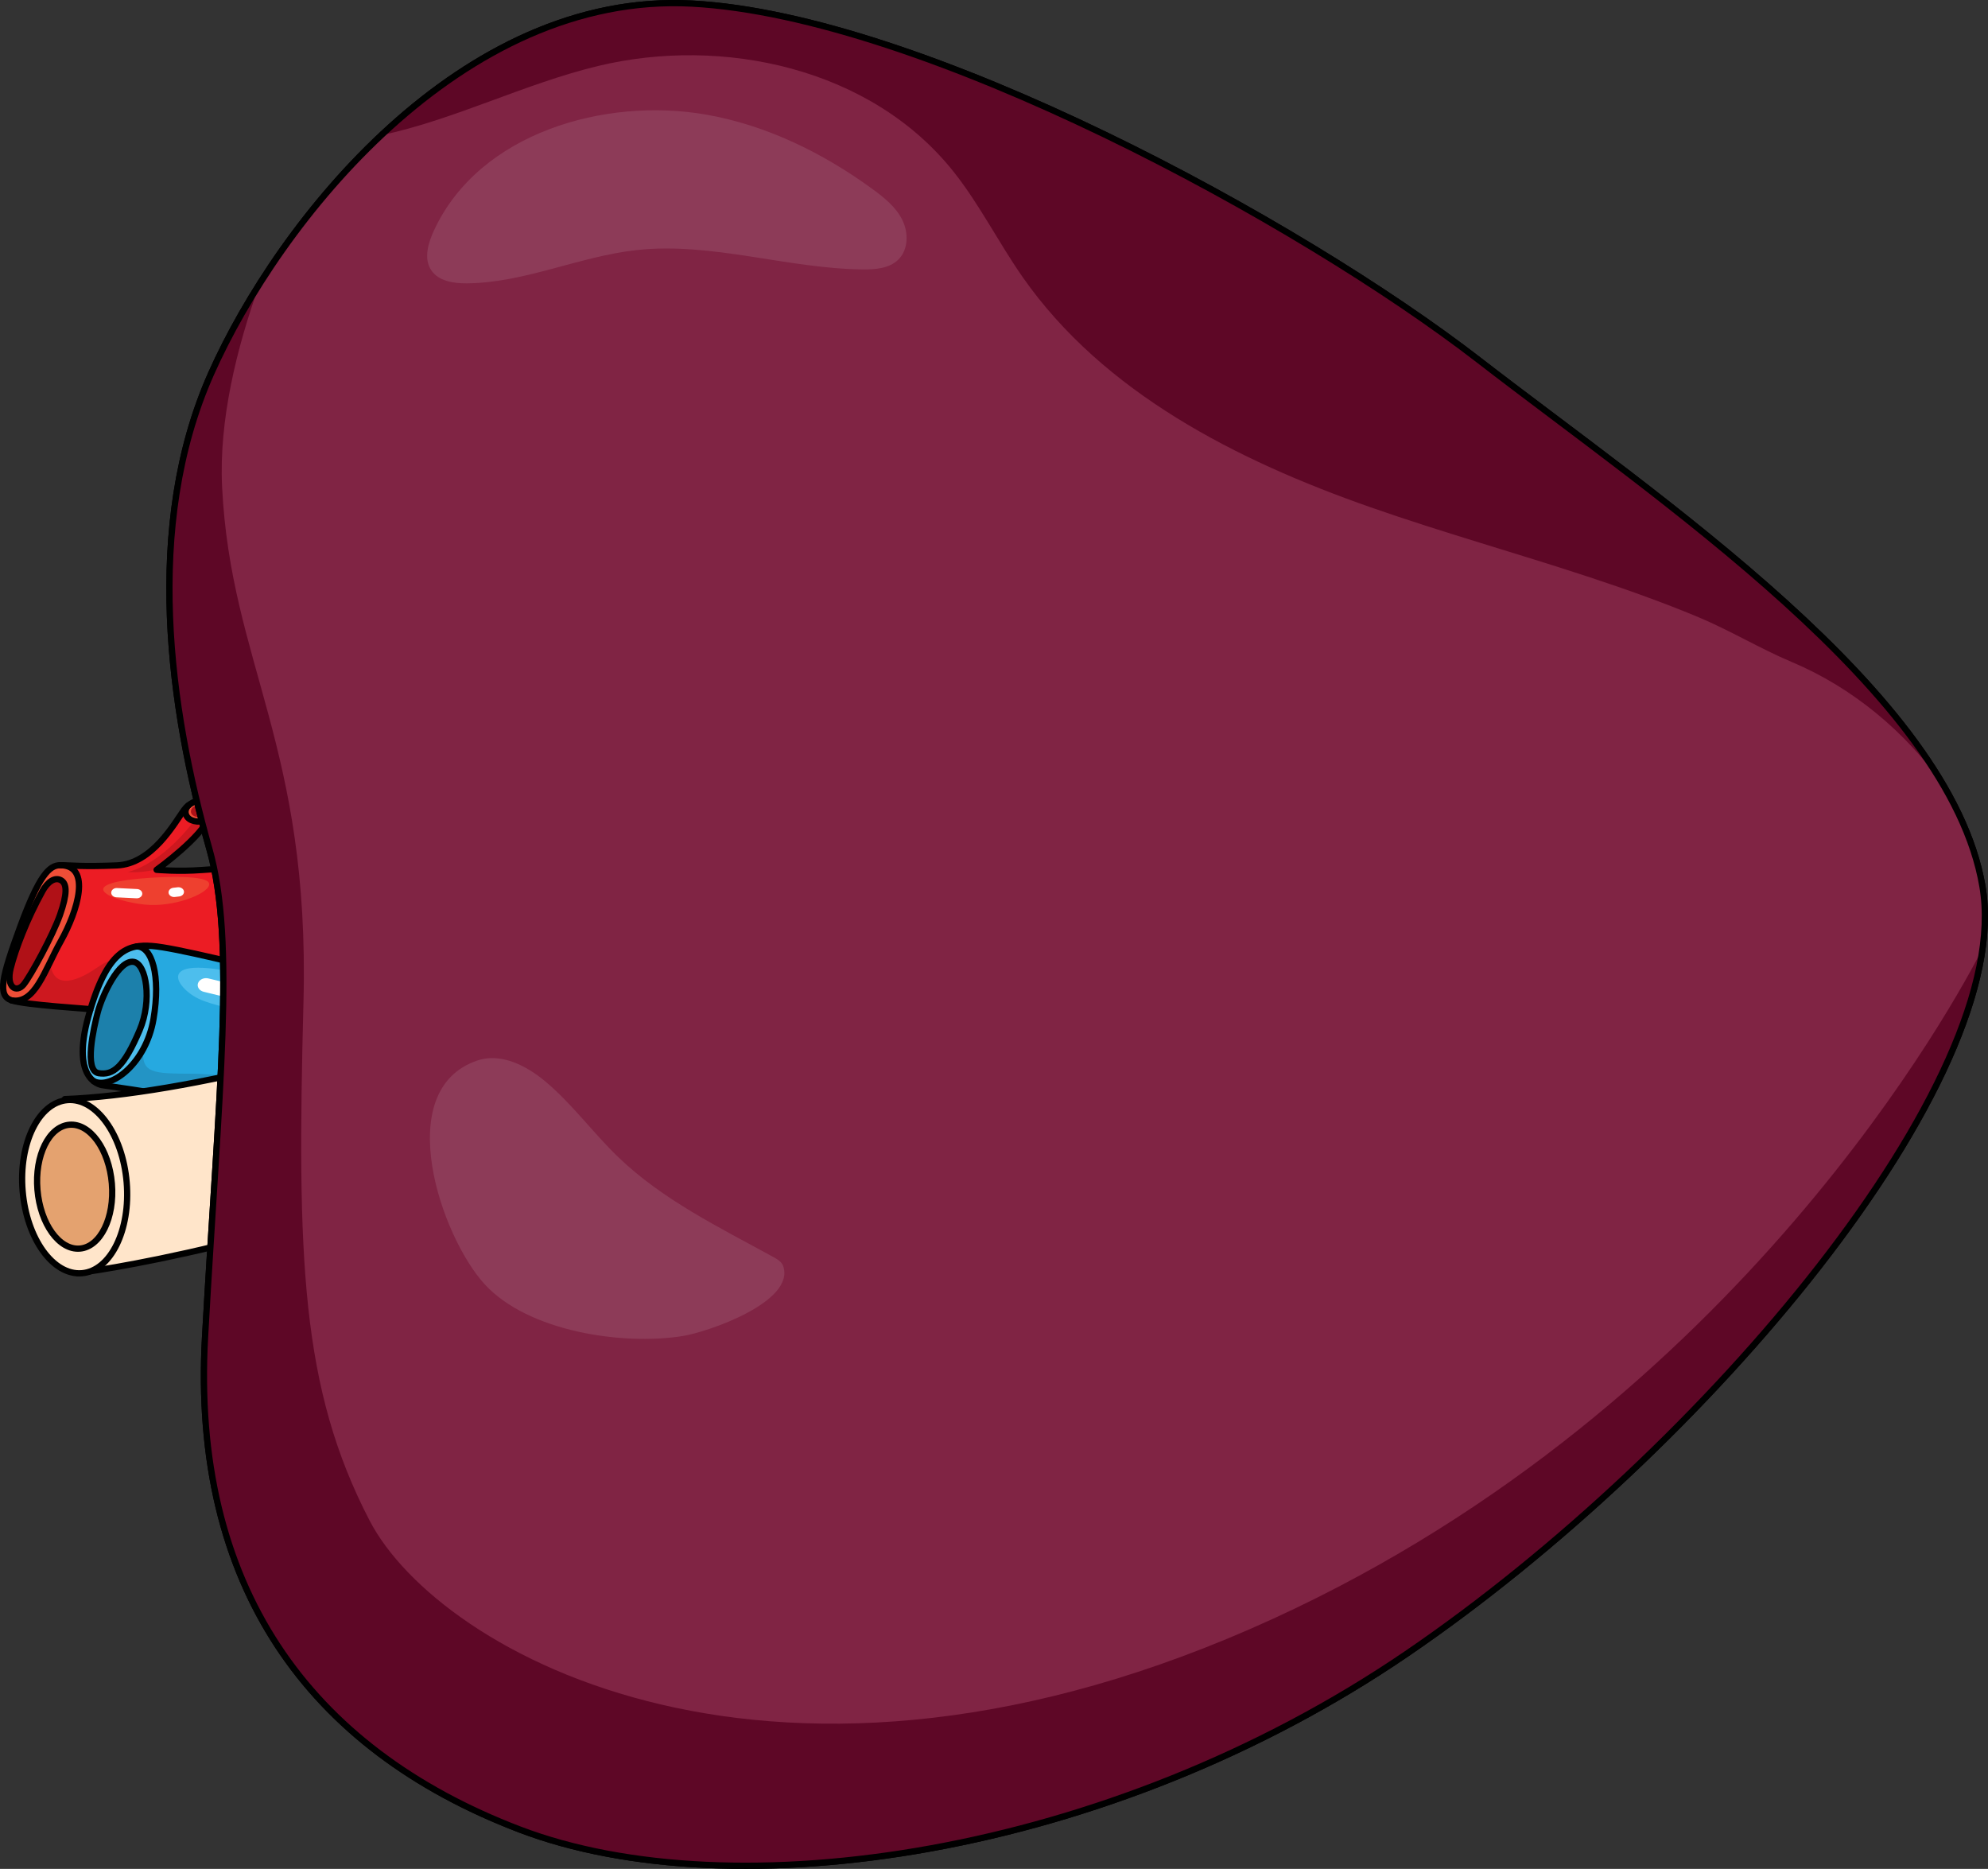 <?xml version="1.0" encoding="utf-8"?>
<!-- Generator: Adobe Illustrator 22.0.0, SVG Export Plug-In . SVG Version: 6.00 Build 0)  -->
<svg version="1.1" id="Layer_1" xmlns="http://www.w3.org/2000/svg" xmlns:xlink="http://www.w3.org/1999/xlink" x="0px" y="0px"
	 width="319.07px" height="299.91px" viewBox="0 0 319.07 299.91" enable-background="new 0 0 319.07 299.91" xml:space="preserve">
<rect x="0" y="0" width="319.07" height="299.91" fill="#333333" stroke="none"/>
<g>
	<g>
		<g>
			<path fill="#F7AAA5" d="M119.181,294.409c34.359,0.119,73.162-12.282,103.799-33.172c23.291-15.88,47.604-38.724,65.039-61.106
				c18.226-23.401,27.424-44.192,25.233-57.04c-4.275-25.072-39.002-51.199-66.904-72.194c-4.25-3.196-8.265-6.217-12.069-9.16
				C205.418,39.411,146.445,7.47,110.782,5.569c-0.811-0.043-1.616-0.066-2.419-0.069C75.556,5.386,48.57,39.238,38.435,62.02
				c-8.262,18.575-8.271,43.761-0.023,72.836c3.679,12.975,2.525,31.195,0.778,58.774c-0.401,6.337-0.855,13.502-1.284,21.189
				c-1.027,18.35,2.615,33.998,10.821,46.507c7.933,12.093,20.198,21.374,36.456,27.585c9.299,3.552,21.054,5.453,33.995,5.498
				H119.181z"/>
			<path fill="none" stroke="#000000" stroke-linecap="round" stroke-linejoin="round" stroke-miterlimit="10" d="M119.181,294.409
				c34.359,0.119,73.162-12.282,103.799-33.172c23.291-15.88,47.604-38.724,65.039-61.106c18.226-23.401,27.424-44.192,25.233-57.04
				c-4.275-25.072-39.002-51.199-66.904-72.194c-4.25-3.196-8.265-6.217-12.069-9.16C205.418,39.411,146.445,7.47,110.782,5.569
				c-0.811-0.043-1.616-0.066-2.419-0.069C75.556,5.386,48.57,39.238,38.435,62.02c-8.262,18.575-8.271,43.761-0.023,72.836
				c3.679,12.975,2.525,31.195,0.778,58.774c-0.401,6.337-0.855,13.502-1.284,21.189c-1.027,18.35,2.615,33.998,10.821,46.507
				c7.933,12.093,20.198,21.374,36.456,27.585c9.299,3.552,21.054,5.453,33.995,5.498H119.181z"/>
			<path fill="#B32F2F" d="M119.188,292.409c33.97,0.117,72.349-12.153,102.665-32.824c23.127-15.768,47.272-38.453,64.588-60.683
				c17.882-22.959,26.936-43.18,24.839-55.475c-4.141-24.285-38.509-50.145-66.125-70.924c-4.056-3.051-8.241-6.199-12.099-9.184
				C204.401,41.153,145.93,9.446,110.676,7.566c-0.777-0.041-1.549-0.063-2.319-0.066C76.507,7.389,50.185,40.53,40.262,62.833
				c-8.069,18.142-8.044,42.859,0.073,71.477c3.773,13.305,2.61,31.662,0.849,59.446c-0.404,6.392-0.856,13.532-1.283,21.174
				c-1.002,17.913,2.529,33.154,10.497,45.299c7.697,11.734,19.641,20.756,35.498,26.813c9.076,3.467,20.587,5.323,33.288,5.367
				L119.188,292.409z"/>
			<path fill="#83000E" stroke="#000000" stroke-miterlimit="10" d="M189.629,137.571c0,0,2.574-10.377-30.645-13.497
				s-86.729-17.38-91.746-36.163s15.756-33.904,42.333-31.857c26.577,2.047,76.16,21.323,106.959,45.669s49.208,43.742,41.601,65.95
				c-9.798,28.607-46.389,63.423-92.333,73.037c-45.945,9.613-76.846,10.691-85.361-13.968s13.786-29.664,40.37-29.571
				s56.3,3.23,72.186-14.26S189.629,137.571,189.629,137.571z"/>
			<g>
				<path fill="none" stroke="#DE4545" stroke-linecap="round" stroke-linejoin="round" stroke-miterlimit="10" d="M186.575,83.416
					c0,0-4.362,15.14-10.662,24.832"/>
				<path fill="none" stroke="#DE4545" stroke-linecap="round" stroke-linejoin="round" stroke-miterlimit="10" d="M164.138,103.178
					c0,0,6.444-10.832,6.929-28.117"/>
				<path fill="none" stroke="#DE4545" stroke-linecap="round" stroke-linejoin="round" stroke-miterlimit="10" d="M153.297,98.07
					c0.42,0.164,4.116-13.719,1.664-29.684"/>
				<path fill="none" stroke="#DE4545" stroke-linecap="round" stroke-linejoin="round" stroke-miterlimit="10" d="M259.298,154.833
					c-11.656,2.563-23.357,5.099-35.245,6.145c-11.888,1.046-24.035,0.566-35.481-2.813"/>
				<path fill="#5E0726" d="M198.649,153.551c18.14,0.023,38.014-6.254,53.868-15.069"/>
				<path fill="none" stroke="#DE4545" stroke-linecap="round" stroke-linejoin="round" stroke-miterlimit="10" d="M240.064,123.126
					c-11.97,9.389-27.473,16.472-42.407,19.377"/>
				<path fill="none" stroke="#DE4545" stroke-linecap="round" stroke-linejoin="round" stroke-miterlimit="10" d="M225.189,109.581
					c-4.99,8.294-15.392,15.216-24.049,19.544"/>
				<path fill="none" stroke="#DE4545" stroke-linecap="round" stroke-linejoin="round" stroke-miterlimit="10" d="M212.732,100.116
					c-0.59,2.899-4.616,8.897-6.66,11.036c-4.811,5.034-8.021,7.699-13.512,11.981"/>
				<path fill="none" stroke="#DE4545" stroke-linecap="round" stroke-linejoin="round" stroke-miterlimit="10" d="M199.487,90.838
					c-3.796,11.683-11.247,20.314-17.273,24.68"/>
				<path fill="none" stroke="#DE4545" stroke-linecap="round" stroke-linejoin="round" stroke-miterlimit="10" d="M254.338,174.898
					c-18.739,0.217-37.515-3.7-54.604-11.394"/>
				<path fill="none" stroke="#DE4545" stroke-linecap="round" stroke-linejoin="round" stroke-miterlimit="10" d="M246.56,188.361
					c-13.8,0.358-26.956-5.508-39.158-11.964"/>
				<path fill="none" stroke="#DE4545" stroke-linecap="round" stroke-linejoin="round" stroke-miterlimit="10" d="M237.315,200.546
					c-2.356-0.004-4.648-0.732-6.858-1.548c-8.055-2.976-15.628-7.252-22.338-12.61"/>
				<path fill="none" stroke="#DE4545" stroke-linecap="round" stroke-linejoin="round" stroke-miterlimit="10" d="M226.602,210.523
					c-2.906-0.545-5.519-2.087-7.984-3.72c-5.105-3.383-9.872-7.277-14.205-11.604"/>
				<path fill="none" stroke="#DE4545" stroke-linecap="round" stroke-linejoin="round" stroke-miterlimit="10" d="M215.754,218.856
					c-7.376-6.221-14.143-13.162-20.173-20.694"/>
				<path fill="none" stroke="#DE4545" stroke-linecap="round" stroke-linejoin="round" stroke-miterlimit="10" d="M204.729,225.277
					c-6.072-6.225-11.194-13.375-15.135-21.126"/>
				<path fill="none" stroke="#DE4545" stroke-linecap="round" stroke-linejoin="round" stroke-miterlimit="10" d="M140.595,93.217
					c0,0,3.754-11.673-2.205-31.052"/>
				<path fill="none" stroke="#DE4545" stroke-linecap="round" stroke-linejoin="round" stroke-miterlimit="10" d="M126.144,88.846
					c-0.005-1.226,2.379-14.159-6.597-31.427"/>
				<path fill="none" stroke="#DE4545" stroke-linecap="round" stroke-linejoin="round" stroke-miterlimit="10" d="M115.105,86.238
					c0-0.395-8.786-16.047-19.695-29.618"/>
				<path fill="none" stroke="#DE4545" stroke-linecap="round" stroke-linejoin="round" stroke-miterlimit="10" d="M112.866,87.819
					c0,0-13.618-14.637-38.109-19.432"/>
				<path fill="none" stroke="#DE4545" stroke-linecap="round" stroke-linejoin="round" stroke-miterlimit="10" d="M115.708,89.925
					c0.132,0.395-25.15-0.658-37.395,6.847"/>
				<path fill="none" stroke="#DE4545" stroke-linecap="round" stroke-linejoin="round" stroke-miterlimit="10" d="M130.459,93.564
					c-0.976,0.081-18.508,7.941-27.123,18.364"/>
				<path fill="none" stroke="#DE4545" stroke-linecap="round" stroke-linejoin="round" stroke-miterlimit="10" d="M144.624,98.881
					c-4.21,2.602-7.327,6.596-10.642,10.27c-3.315,3.674-7.138,7.231-11.931,8.464"/>
				<path fill="none" stroke="#DE4545" stroke-linecap="round" stroke-linejoin="round" stroke-miterlimit="10" d="M156.314,104.182
					c-5.397,6.471-10.993,13.106-18.452,17.028"/>
				<path fill="none" stroke="#DE4545" stroke-linecap="round" stroke-linejoin="round" stroke-miterlimit="10" d="M170.162,109.901
					c-1.464,3.167-3.288,6.207-5.739,8.689c-2.451,2.483-5.569,4.389-9.002,5.01"/>
				<path fill="none" stroke="#DE4545" stroke-linecap="round" stroke-linejoin="round" stroke-miterlimit="10" d="M184.992,118.518
					c-3.393,4.05-8.568,6.55-13.849,6.692"/>
				<path fill="none" stroke="#DE4545" stroke-linecap="round" stroke-linejoin="round" stroke-miterlimit="10" d="M193.435,125.362
					c-0.244,0.432-0.725,0.665-1.183,0.858c-3.858,1.63-8.118,2.299-12.29,1.931"/>
				<path fill="none" stroke="#DE4545" stroke-linecap="round" stroke-linejoin="round" stroke-miterlimit="10" d="M195.149,195.637
					c-2.437-3.347-3.147-7.885-1.85-11.817"/>
				<path fill="none" stroke="#DE4545" stroke-linecap="round" stroke-linejoin="round" stroke-miterlimit="10" d="M189.132,202.264
					c-1.667-4.316-2.085-9.106-1.191-13.646"/>
				<path fill="none" stroke="#DE4545" stroke-linecap="round" stroke-linejoin="round" stroke-miterlimit="10" d="M182.407,208.593
					c-1.035,8.856,1.72,18.091,7.438,24.932"/>
				<path fill="none" stroke="#DE4545" stroke-linecap="round" stroke-linejoin="round" stroke-miterlimit="10" d="M171.965,213.688
					c-1.352,3.902-1.501,8.154-0.866,12.234c0.635,4.08,2.031,8.008,3.701,11.785"/>
				<path fill="none" stroke="#DE4545" stroke-linecap="round" stroke-linejoin="round" stroke-miterlimit="10" d="M161.475,217.224
					c-2.317,7.675-3.926,15.814-2.431,23.691"/>
				<path fill="none" stroke="#DE4545" stroke-linecap="round" stroke-linejoin="round" stroke-miterlimit="10" d="M149,220.552
					c-3.412,7.457-4.898,14.832-5.047,23.724"/>
				<path fill="none" stroke="#DE4545" stroke-linecap="round" stroke-linejoin="round" stroke-miterlimit="10" d="M138.074,222.218
					c-2.61,2.219-4.484,5.171-6.14,8.17c-2.707,4.903-4.936,10.052-7.16,15.191"/>
				<path fill="none" stroke="#DE4545" stroke-linecap="round" stroke-linejoin="round" stroke-miterlimit="10" d="M132.655,222.244
					c-5.296,3.253-10.591,6.507-15.887,9.76c-2.416,1.484-4.833,2.969-7.15,4.604c-2.951,2.082-5.77,4.442-7.834,7.406"/>
				<path fill="none" stroke="#DE4545" stroke-linecap="round" stroke-linejoin="round" stroke-miterlimit="10" d="M129.443,222.78
					c-13.438,3.719-32.63,4.789-46.491,3.276"/>
				<path fill="none" stroke="#DE4545" stroke-linecap="round" stroke-linejoin="round" stroke-miterlimit="10" d="M136.227,221.392
					c0,0-17.92-2.655-26.892-5.54c-12.746-4.099-16.589-6.072-25.372-9.488"/>
				<path fill="none" stroke="#DE4545" stroke-linecap="round" stroke-linejoin="round" stroke-miterlimit="10" d="M142.454,219.836
					c-13.424-5.302-24.129-16.264-37.792-20.915"/>
				<path fill="none" stroke="#DE4545" stroke-linecap="round" stroke-linejoin="round" stroke-miterlimit="10" d="M153.56,217.985
					c-2.307-1.125-4.113-3.042-5.878-4.907c-3.037-3.21-6.125-6.398-9.618-9.106c-3.493-2.708-7.425-4.935-11.714-6.004"/>
				<path fill="none" stroke="#DE4545" stroke-linecap="round" stroke-linejoin="round" stroke-miterlimit="10" d="M163.663,214.181
					c-0.005-0.179,0.283,0.098,0.119,0.172c-0.164,0.073-0.326-0.092-0.451-0.221c-4.782-4.946-8.321-9.169-10.25-15.773"/>
				<path fill="none" stroke="#DE4545" stroke-linecap="round" stroke-linejoin="round" stroke-miterlimit="10" d="M172.016,210.311
					c-3.567-3.567-4.98-8.979-4.98-13.691"/>
				<path fill="none" stroke="#DE4545" stroke-linecap="round" stroke-linejoin="round" stroke-miterlimit="10" d="M181.086,207.363
					c-2.845-3.897-3.626-10.069-3.626-12.99"/>
				<path fill="none" stroke="#DE4545" stroke-linecap="round" stroke-linejoin="round" stroke-miterlimit="10" d="M163.616,71.429
					c0,0,0.758,15.286-5.088,28.686"/>
				<path fill="none" stroke="#DE4545" stroke-linecap="round" stroke-linejoin="round" stroke-miterlimit="10" d="M146.066,64.671
					c0,0,6.1,13.424,1.543,30.704"/>
				<path fill="none" stroke="#DE4545" stroke-linecap="round" stroke-linejoin="round" stroke-miterlimit="10" d="M129.555,60.127
					c0,0,6.362,14.223,4.041,30.711"/>
				<path fill="none" stroke="#DE4545" stroke-linecap="round" stroke-linejoin="round" stroke-miterlimit="10" d="M108.423,55.978
					c0.07,0.539,9.87,12.059,12.02,30.715"/>
				<path fill="none" stroke="#DE4545" stroke-linecap="round" stroke-linejoin="round" stroke-miterlimit="10" d="M83.319,60.217
					c0,0,18.883,10.055,31.786,28.023"/>
				<path fill="none" stroke="#DE4545" stroke-linecap="round" stroke-linejoin="round" stroke-miterlimit="10" d="M69.289,84.027
					c0,0,24.502-2.914,47.714,4.819"/>
				<path fill="none" stroke="#DE4545" stroke-linecap="round" stroke-linejoin="round" stroke-miterlimit="10" d="M88.891,105.176
					c0,0,15.991-11.959,30.658-13.755"/>
				<path fill="none" stroke="#DE4545" stroke-linecap="round" stroke-linejoin="round" stroke-miterlimit="10" d="M110.427,113.172
					c0,0,5.22-3.881,12.561-8.99s10.35-9.494,10.35-9.494"/>
				<path fill="none" stroke="#DE4545" stroke-linecap="round" stroke-linejoin="round" stroke-miterlimit="10" d="M150.532,101.528
					c0,0-9.223,6.607-13.927,11.644c-4.705,5.037-7.732,6.043-7.732,6.043"/>
				<path fill="none" stroke="#DE4545" stroke-linecap="round" stroke-linejoin="round" stroke-miterlimit="10" d="M150.635,122.372
					c0,0,7.742-4.226,15.483-13.835"/>
				<path fill="none" stroke="#DE4545" stroke-linecap="round" stroke-linejoin="round" stroke-miterlimit="10" d="M178.473,80.023
					c0,0-3.897,17.748-8.311,24.158"/>
				<path fill="none" stroke="#DE4545" stroke-linecap="round" stroke-linejoin="round" stroke-miterlimit="10" d="M193.002,86.693
					c0,0.344-3.383,15.906-13.04,24.46"/>
				<path fill="none" stroke="#DE4545" stroke-linecap="round" stroke-linejoin="round" stroke-miterlimit="10" d="M206.327,95.376
					c-0.172,0.344-3.444,11.864-15.478,21.063"/>
				<path fill="none" stroke="#DE4545" stroke-linecap="round" stroke-linejoin="round" stroke-miterlimit="10" d="M219.051,104.661
					c0,0-7.367,12.698-18.484,18.473"/>
				<path fill="none" stroke="#DE4545" stroke-linecap="round" stroke-linejoin="round" stroke-miterlimit="10" d="M232.664,115.884
					c0,0-6.952,11.242-28.252,18.285"/>
				<path fill="none" stroke="#DE4545" stroke-linecap="round" stroke-linejoin="round" stroke-miterlimit="10" d="M246.053,130.066
					c0,0-16.648,11.07-38.052,16.325"/>
				<path fill="none" stroke="#DE4545" stroke-linecap="round" stroke-linejoin="round" stroke-miterlimit="10" d="M256.358,146.017
					c0,0-24.839,10.488-50.031,11.053"/>
				<path fill="none" stroke="#DE4545" stroke-linecap="round" stroke-linejoin="round" stroke-miterlimit="10" d="M258.12,165.475
					c0,0-25.72,3.435-43.953-0.793"/>
				<path fill="none" stroke="#DE4545" stroke-linecap="round" stroke-linejoin="round" stroke-miterlimit="10" d="M250.581,182.034
					c-0.212,0-19.234,0.088-34.827-6.782"/>
				<path fill="none" stroke="#DE4545" stroke-linecap="round" stroke-linejoin="round" stroke-miterlimit="10" d="M241.312,195.185
					c0,0-16.487-2.933-27.145-10.156"/>
				<path fill="none" stroke="#DE4545" stroke-linecap="round" stroke-linejoin="round" stroke-miterlimit="10" d="M230.374,206.365
					c0,0-15.503-6.575-20.876-12.899"/>
				<path fill="none" stroke="#DE4545" stroke-linecap="round" stroke-linejoin="round" stroke-miterlimit="10" d="M219.936,214.987
					c0,0-13.256-9.398-17.308-16.067"/>
				<path fill="none" stroke="#DE4545" stroke-linecap="round" stroke-linejoin="round" stroke-miterlimit="10" d="M209.499,222.218
					c0,0-11.869-10.901-14.35-18.067"/>
				<path fill="none" stroke="#DE4545" stroke-linecap="round" stroke-linejoin="round" stroke-miterlimit="10" d="M199.394,227.973
					c-5.296-6.922-9.408-14.746-12.105-23.034"/>
				<path fill="none" stroke="#DE4545" stroke-linecap="round" stroke-linejoin="round" stroke-miterlimit="10" d="M193.987,230.284
					c-5.204-7.293-8.092-16.213-8.149-25.173"/>
				<path fill="none" stroke="#DE4545" stroke-linecap="round" stroke-linejoin="round" stroke-miterlimit="10" d="M185.876,233.573
					c-4.453-7.034-6.8-15.382-6.665-23.706"/>
				<path fill="none" stroke="#DE4545" stroke-linecap="round" stroke-linejoin="round" stroke-miterlimit="10" d="M179.367,236.474
					c-3.682-6.471-5.253-14.122-4.419-21.52"/>
				<path fill="none" stroke="#DE4545" stroke-linecap="round" stroke-linejoin="round" stroke-miterlimit="10" d="M168.344,240.883
					c-1.167-8.66-1.724-17.659,0.965-25.973"/>
				<path fill="none" stroke="#DE4545" stroke-linecap="round" stroke-linejoin="round" stroke-miterlimit="10" d="M164.139,239.705
					c-1.522-7.763-0.889-15.938,1.809-23.374"/>
				<path fill="none" stroke="#DE4545" stroke-linecap="round" stroke-linejoin="round" stroke-miterlimit="10" d="M154.3,242.95
					c-0.758-7.971,0.577-16.132,3.834-23.446"/>
				<path fill="none" stroke="#DE4545" stroke-linecap="round" stroke-linejoin="round" stroke-miterlimit="10" d="M147.184,243.079
					c0.813-7.121,2.583-14.132,5.246-20.786"/>
				<path fill="none" stroke="#DE4545" stroke-linecap="round" stroke-linejoin="round" stroke-miterlimit="10" d="M138.897,245.924
					c-0.847-4.404-0.196-8.991,1.177-13.261c1.373-4.269,3.446-8.274,5.509-12.256"/>
				<path fill="none" stroke="#DE4545" stroke-linecap="round" stroke-linejoin="round" stroke-miterlimit="10" d="M131.313,246.166
					c0.385-8.658,3.452-17.178,8.673-24.096"/>
				<path fill="none" stroke="#DE4545" stroke-linecap="round" stroke-linejoin="round" stroke-miterlimit="10" d="M116.783,245.878
					c0.762-3.819,3.13-7.091,5.436-10.228c4.013-5.459,8.059-10.955,13.044-15.543"/>
				<path fill="none" stroke="#DE4545" stroke-linecap="round" stroke-linejoin="round" stroke-miterlimit="10" d="M92.321,239.358
					c12.835-9.258,28.179-15.001,43.939-16.445"/>
				<path fill="none" stroke="#DE4545" stroke-linecap="round" stroke-linejoin="round" stroke-miterlimit="10" d="M79.655,214.182
					c8.796,4.302,18.517,6.458,28.261,7.419s19.562,0.76,29.351,0.558"/>
				<path fill="none" stroke="#DE4545" stroke-linecap="round" stroke-linejoin="round" stroke-miterlimit="10" d="M92.438,201.075
					c7.946,3.652,16.373,6.132,24.515,9.322s16.155,7.198,22.369,13.351"/>
				<path fill="none" stroke="#DE4545" stroke-linecap="round" stroke-linejoin="round" stroke-miterlimit="10" d="M112.047,198.528
					c11.44,4.398,22.133,10.733,31.485,18.654"/>
				<path fill="none" stroke="#DE4545" stroke-linecap="round" stroke-linejoin="round" stroke-miterlimit="10" d="M140.875,199.102
					c5.206,7.322,11.853,13.615,19.448,18.412"/>
				<path fill="none" stroke="#DE4545" stroke-linecap="round" stroke-linejoin="round" stroke-miterlimit="10" d="M148.869,198.949
					c2.534,6.601,6.885,12.494,12.447,16.859"/>
				<path fill="none" stroke="#DE4545" stroke-linecap="round" stroke-linejoin="round" stroke-miterlimit="10" d="M156.701,198.394
					c2.523,6.924,7.435,12.952,13.708,16.82"/>
				<path fill="none" stroke="#DE4545" stroke-linecap="round" stroke-linejoin="round" stroke-miterlimit="10" d="M172.318,195.288
					c0.268,2.8,0.542,5.621,1.35,8.315c0.808,2.694,2.197,5.285,4.36,7.084"/>
				<path fill="none" stroke="#DE4545" stroke-linecap="round" stroke-linejoin="round" stroke-miterlimit="10" d="M182.644,190.905
					c-0.883,6.012,1.084,12.38,5.202,16.848"/>
				<path fill="none" stroke="#DE4545" stroke-linecap="round" stroke-linejoin="round" stroke-miterlimit="10" d="M191.132,185.81
					c0.138,0.097,0.038-0.265-0.093-0.16c-0.131,0.106-0.075,0.311-0.092,0.479c-0.621,5.809,0.562,11.798,3.344,16.935"/>
				<path fill="none" stroke="#DE4545" stroke-linecap="round" stroke-linejoin="round" stroke-miterlimit="10" d="M166.944,125.296
					c6.438-1.81,11.806-7.037,13.786-13.425"/>
				<path fill="none" stroke="#DE4545" stroke-linecap="round" stroke-linejoin="round" stroke-miterlimit="10" d="M163.499,124.559
					c2.973-0.796,5.354-3.01,7.327-5.372c2.206-2.643,4.154-5.903,3.712-9.317"/>
				<path fill="none" stroke="#DE4545" stroke-linecap="round" stroke-linejoin="round" stroke-miterlimit="10" d="M175.448,126.364
					c2.632,0.153,5.292-0.178,7.806-0.972c1.984-0.627,4.016-1.673,4.924-3.546"/>
				<path fill="none" stroke="#DE4545" stroke-linecap="round" stroke-linejoin="round" stroke-miterlimit="10" d="M186.262,130.558
					c1.663,1.352,3.912,1.821,6.051,1.681c2.139-0.14,4.2-0.836,6.201-1.603"/>
				<path fill="none" stroke="#DE4545" stroke-linecap="round" stroke-linejoin="round" stroke-miterlimit="10" d="M114.714,114.782
					c2.626-0.252,5.027-1.553,7.27-2.94c6.527-4.037,12.448-9.051,17.505-14.824"/>
				<path fill="none" stroke="#DE4545" stroke-linecap="round" stroke-linejoin="round" stroke-miterlimit="10" d="M144.426,121.636
					c5.663-3.181,10.718-7.439,14.815-12.478c1.317-1.62,2.593-3.494,2.519-5.581"/>
				<path fill="none" stroke="#DE4545" stroke-linecap="round" stroke-linejoin="round" stroke-miterlimit="10" d="M96.864,109.286
					c4.162-3.483,8.339-6.976,12.921-9.884c4.582-2.908,9.609-5.231,14.956-6.16"/>
			</g>
			<path fill="none" stroke="#000000" stroke-linecap="round" stroke-linejoin="round" stroke-miterlimit="10" d="M189.629,137.571
				c0,0,2.574-10.377-30.645-13.497s-86.729-17.38-91.746-36.163s15.756-33.904,42.333-31.857
				c26.577,2.047,76.16,21.323,106.959,45.669s49.208,43.742,41.601,65.95c-9.798,28.607-46.389,63.423-92.333,73.037
				c-45.945,9.613-76.846,10.691-85.361-13.968s13.786-29.664,40.37-29.571s56.3,3.23,72.186-14.26S189.629,137.571,189.629,137.571
				z"/>
			<g>
				<g>
					<path fill="#F5A250" d="M170.415,217.887c0.222,0.303,0.447,0.601,0.68,0.896c0.101,0.052,0.203,0.111,0.304,0.162
						C171.067,218.602,170.74,218.247,170.415,217.887z"/>
				</g>
				<path fill="#CD181F" d="M90.096,157.976c0,0,0.392,0.149,1.125,0.428c0.726,0.284,1.791,0.7,3.144,1.23
					c2.695,1.077,6.524,2.642,11.039,4.672c2.26,1.005,4.678,2.159,7.211,3.417c2.515,1.295,5.157,2.677,7.762,4.331
					c1.294,0.845,2.597,1.724,3.828,2.763l0.236,0.188l0.117,0.094l0.058,0.047l0.095,0.088l0.401,0.389l0.806,0.78
					c0.533,0.532,1.092,1.022,1.614,1.595c2.111,2.321,4.042,4.696,5.705,7.19c3.416,4.95,6.236,10.069,9.361,14.635
					c0.391,0.571,0.775,1.138,1.158,1.699c0.408,0.546,0.813,1.087,1.213,1.623c0.408,0.531,0.783,1.075,1.206,1.581
					c0.424,0.504,0.844,1.002,1.258,1.493c0.801,1.004,1.693,1.905,2.551,2.781c0.43,0.437,0.837,0.881,1.269,1.291
					c0.45,0.397,0.892,0.786,1.324,1.167c1.668,1.582,3.494,2.777,5.006,3.937c1.657,1.006,3.069,1.936,4.305,2.608
					c2.533,1.274,3.981,2.002,3.981,2.002s-1.49-0.673-4.095-1.851c-1.277-0.627-2.745-1.503-4.474-2.456
					c-1.586-1.107-3.502-2.248-5.28-3.783c-0.46-0.37-0.931-0.748-1.41-1.133c-0.462-0.399-0.896-0.832-1.359-1.258
					c-0.921-0.857-1.879-1.74-2.746-2.726c-0.448-0.483-0.903-0.974-1.364-1.47c-0.457-0.498-0.868-1.032-1.311-1.556
					c-0.438-0.529-0.879-1.063-1.325-1.602c-0.418-0.553-0.84-1.111-1.266-1.674c-3.416-4.498-6.539-9.533-10.14-14.231
					c-1.755-2.377-3.771-4.597-5.789-6.631c-0.51-0.516-1.125-1.01-1.678-1.512l-0.847-0.748l-0.423-0.372l-0.388-0.282
					c-1.114-0.858-2.365-1.627-3.609-2.366c-2.53-1.458-5.163-2.7-7.662-3.857c-2.529-1.127-4.946-2.162-7.218-3.062
					c-4.529-1.817-9.1-2.671-11.802-3.625c-1.354-0.468-1.698-1.377-2.424-1.628c-0.722-0.242-1.108-0.37-1.108-0.37L90.096,157.976
					z"/>
				<path fill="none" stroke="#000000" stroke-linecap="round" stroke-linejoin="round" stroke-miterlimit="10" d="M90.096,157.976
					c0,0,0.392,0.149,1.125,0.428c0.726,0.284,1.791,0.7,3.144,1.23c2.695,1.077,6.524,2.642,11.039,4.672
					c2.26,1.005,4.678,2.159,7.211,3.417c2.515,1.295,5.157,2.677,7.762,4.331c1.294,0.845,2.597,1.724,3.828,2.763l0.236,0.188
					l0.117,0.094l0.058,0.047l0.095,0.088l0.401,0.389l0.806,0.78c0.533,0.532,1.092,1.022,1.614,1.595
					c2.111,2.321,4.042,4.696,5.705,7.19c3.416,4.95,6.236,10.069,9.361,14.635c0.391,0.571,0.775,1.138,1.158,1.699
					c0.408,0.546,0.813,1.087,1.213,1.623c0.408,0.531,0.783,1.075,1.206,1.581c0.424,0.504,0.844,1.002,1.258,1.493
					c0.801,1.004,1.693,1.905,2.551,2.781c0.43,0.437,0.837,0.881,1.269,1.291c0.45,0.397,0.892,0.786,1.324,1.167
					c1.668,1.582,3.494,2.777,5.006,3.937c1.657,1.006,3.069,1.936,4.305,2.608c2.533,1.274,3.981,2.002,3.981,2.002
					s-1.49-0.673-4.095-1.851c-1.277-0.627-2.745-1.503-4.474-2.456c-1.586-1.107-3.502-2.248-5.28-3.783
					c-0.46-0.37-0.931-0.748-1.41-1.133c-0.462-0.399-0.896-0.832-1.359-1.258c-0.921-0.857-1.879-1.74-2.746-2.726
					c-0.448-0.483-0.903-0.974-1.364-1.47c-0.457-0.498-0.868-1.032-1.311-1.556c-0.438-0.529-0.879-1.063-1.325-1.602
					c-0.418-0.553-0.84-1.111-1.266-1.674c-3.416-4.498-6.539-9.533-10.14-14.231c-1.755-2.377-3.771-4.597-5.789-6.631
					c-0.51-0.516-1.125-1.01-1.678-1.512l-0.847-0.748l-0.423-0.372l-0.388-0.282c-1.114-0.858-2.365-1.627-3.609-2.366
					c-2.53-1.458-5.163-2.7-7.662-3.857c-2.529-1.127-4.946-2.162-7.218-3.062c-4.529-1.817-9.1-2.671-11.802-3.625
					c-1.354-0.468-1.698-1.377-2.424-1.628c-0.722-0.242-1.108-0.37-1.108-0.37L90.096,157.976z"/>
				<path fill="#CD181F" d="M147.663,229.198c-0.517-2.937-1.4-6.131-2.866-9.319c-1.362-3.178-2.651-6.587-4.045-10.103
					c-1.396-3.517-2.891-7.153-4.73-10.771c-1.853-3.604-4.032-7.233-7.104-10.452c-0.759-0.808-1.6-1.57-2.484-2.301
					c-0.456-0.356-0.904-0.717-1.393-1.046l-0.361-0.252l-0.197-0.134l-0.175-0.112l-0.702-0.449c-1.906-1.21-3.912-2.348-5.9-3.398
					c-3.568-1.869-7.195-3.525-10.777-5.045c-0.199-0.128-0.392-0.266-0.594-0.391c-5.057-3.155-10.737-5.409-16.122-7.183
					c-5.396-1.774-10.536-3.098-14.917-4.203c-4.387-1.098-8.017-1.984-10.522-2.646c-1.867-0.491-3.118-0.842-3.633-0.991
					c-0.162-0.047-0.271-0.078-0.271-0.078l-1.547,3.96c0,0,2.254,0.587,6.198,1.615c3.936,1.042,9.55,2.546,16.209,4.515
					c6.651,1.976,14.369,4.4,22.367,7.459c0.64,0.245,1.283,0.502,1.925,0.757c1.783,1.145,3.431,2.414,4.87,3.801
					c0.483,0.446,0.911,0.901,1.319,1.357c0.422,0.426,0.825,0.985,1.233,1.482c0.356,0.443,0.737,0.982,1.1,1.465
					c0.34,0.507,0.682,1.011,0.997,1.521c1.243,2.045,2.148,4.148,2.699,6.211c0.526,2.065,0.74,4.078,0.659,5.938
					c-0.14,3.731-1.264,6.788-2.263,8.815c-1.005,2.042-1.872,3.095-1.872,3.095s0.966-0.99,2.178-2.978
					c1.202-1.978,2.656-4.995,3.179-8.858c0.27-1.925,0.254-4.05-0.091-6.274c-0.371-2.221-1.115-4.53-2.232-6.808
					c-0.283-0.567-0.598-1.13-0.908-1.699c-0.359-0.56-0.645-1.103-1.074-1.692c-0.401-0.524-0.733-1.035-1.223-1.583
					c-0.047-0.058-0.097-0.113-0.146-0.171c0.556,0.261,1.115,0.516,1.667,0.786c1.987,0.979,3.909,1.995,5.8,3.119l0.719,0.43
					l0.179,0.108l0.15,0.097l0.327,0.213c0.444,0.277,0.857,0.59,1.278,0.897c0.82,0.635,1.615,1.304,2.345,2.031
					c2.957,2.888,5.218,6.323,7.165,9.793c1.941,3.484,3.567,7.044,5.1,10.508c1.531,3.466,2.959,6.842,4.461,10.012
					c1.577,3.107,2.563,6.169,3.201,9.066c1.247,5.796,1.322,10.751,1.259,14.19c-0.082,3.447-0.355,5.409-0.355,5.409
					s0.356-1.952,0.585-5.402C148.535,240.063,148.675,235.099,147.663,229.198z"/>
				<path fill="none" stroke="#000000" stroke-linecap="round" stroke-linejoin="round" stroke-miterlimit="10" d="M147.663,229.198
					c-0.517-2.937-1.4-6.131-2.866-9.319c-1.362-3.178-2.651-6.587-4.045-10.103c-1.396-3.517-2.891-7.153-4.73-10.771
					c-1.853-3.604-4.032-7.233-7.104-10.452c-0.759-0.808-1.6-1.57-2.484-2.301c-0.456-0.356-0.904-0.717-1.393-1.046l-0.361-0.252
					l-0.197-0.134l-0.175-0.112l-0.702-0.449c-1.906-1.21-3.912-2.348-5.9-3.398c-3.568-1.869-7.195-3.525-10.777-5.045
					c-0.199-0.128-0.392-0.266-0.594-0.391c-5.057-3.155-10.737-5.409-16.122-7.183c-5.396-1.774-10.536-3.098-14.917-4.203
					c-4.387-1.098-8.017-1.984-10.522-2.646c-1.867-0.491-3.118-0.842-3.633-0.991c-0.162-0.047-0.271-0.078-0.271-0.078
					l-1.547,3.96c0,0,2.254,0.587,6.198,1.615c3.936,1.042,9.55,2.546,16.209,4.515c6.651,1.976,14.369,4.4,22.367,7.459
					c0.64,0.245,1.283,0.502,1.925,0.757c1.783,1.145,3.431,2.414,4.87,3.801c0.483,0.446,0.911,0.901,1.319,1.357
					c0.422,0.426,0.825,0.985,1.233,1.482c0.356,0.443,0.737,0.982,1.1,1.465c0.34,0.507,0.682,1.011,0.997,1.521
					c1.243,2.045,2.148,4.148,2.699,6.211c0.526,2.065,0.74,4.078,0.659,5.938c-0.14,3.731-1.264,6.788-2.263,8.815
					c-1.005,2.042-1.872,3.095-1.872,3.095s0.966-0.99,2.178-2.978c1.202-1.978,2.656-4.995,3.179-8.858
					c0.27-1.925,0.254-4.05-0.091-6.274c-0.371-2.221-1.115-4.53-2.232-6.808c-0.283-0.567-0.598-1.13-0.908-1.699
					c-0.359-0.56-0.645-1.103-1.074-1.692c-0.401-0.524-0.733-1.035-1.223-1.583c-0.047-0.058-0.097-0.113-0.146-0.171
					c0.556,0.261,1.115,0.516,1.667,0.786c1.987,0.979,3.909,1.995,5.8,3.119l0.719,0.43l0.179,0.108l0.15,0.097l0.327,0.213
					c0.444,0.277,0.857,0.59,1.278,0.897c0.82,0.635,1.615,1.304,2.345,2.031c2.957,2.888,5.218,6.323,7.165,9.793
					c1.941,3.484,3.567,7.044,5.1,10.508c1.531,3.466,2.959,6.842,4.461,10.012c1.577,3.107,2.563,6.169,3.201,9.066
					c1.247,5.796,1.322,10.751,1.259,14.19c-0.082,3.447-0.355,5.409-0.355,5.409s0.356-1.952,0.585-5.402
					C148.535,240.063,148.675,235.099,147.663,229.198z"/>
				<path fill="#CD181F" d="M134.288,84.927c-0.512,0.063-1.126,0.185-1.839,0.301c-0.688,0.181-1.497,0.329-2.322,0.627
					c-0.845,0.258-1.725,0.618-2.625,1.046c-0.898,0.434-1.814,0.947-2.685,1.557c-0.444,0.298-0.879,0.618-1.292,0.965
					c-0.437,0.332-0.829,0.703-1.232,1.074c-0.799,0.747-1.533,1.563-2.208,2.411c-0.665,0.852-1.285,1.732-1.818,2.629
					c-0.546,0.892-1.018,1.796-1.437,2.683c-0.522,1.121-0.947,2.208-1.302,3.236c-0.816-1.339-1.731-2.613-2.772-3.78
					c-1.78-2.007-3.872-3.705-6.076-5.024c-0.618-0.372-1.242-0.706-1.87-1.02c-0.239-0.356-0.552-0.856-0.856-1.493
					c-0.31-0.678-0.651-1.489-0.869-2.394c-0.253-0.899-0.378-1.885-0.459-2.879c0-0.497-0.026-0.997-0.007-1.49
					c0.041-0.49,0.062-0.977,0.116-1.446c0.078-0.467,0.152-0.92,0.221-1.348c0.083-0.428,0.204-0.827,0.295-1.199
					c0.165-0.749,0.423-1.347,0.561-1.776c0.15-0.427,0.235-0.672,0.235-0.672s-0.114,0.236-0.315,0.648
					c-0.191,0.416-0.525,0.994-0.783,1.731c-0.136,0.366-0.307,0.759-0.446,1.184c-0.125,0.429-0.257,0.883-0.393,1.351
					c-0.115,0.473-0.199,0.968-0.302,1.471c-0.082,0.505-0.121,1.023-0.183,1.541c-0.045,1.039-0.04,2.089,0.11,3.068
					c0.11,0.96,0.357,1.845,0.6,2.604c-0.786-0.312-1.57-0.6-2.335-0.843c-0.548-0.16-1.087-0.316-1.612-0.469
					c-0.531-0.133-1.058-0.239-1.567-0.354c-1.009-0.252-2.003-0.361-2.916-0.514c-1.845-0.24-3.458-0.366-4.788-0.393
					c-1.326-0.075-2.371-0.015-3.08-0.012c-0.707,0.012-1.086,0.019-1.086,0.019s0.377,0.026,1.084,0.075
					c0.705,0.059,1.744,0.088,3.044,0.276c1.304,0.139,2.874,0.4,4.63,0.787c0.87,0.226,1.811,0.411,2.749,0.738
					c0.472,0.153,0.962,0.296,1.452,0.466c0.48,0.188,0.969,0.38,1.471,0.577c1.371,0.576,2.763,1.276,4.112,2.108
					c0.052,0.081,0.087,0.133,0.087,0.133l0.07-0.038c0.534,0.335,1.062,0.688,1.576,1.07c1.858,1.375,3.54,3.06,4.899,4.983
					c2.731,3.843,4.177,8.591,4.209,13.315c0.023,2.358-0.239,4.718-0.856,6.935c-0.609,2.218-1.476,4.294-2.777,5.985
					c-0.558,0.894-1.373,1.659-2.057,2.443c-0.833,0.717-1.562,1.456-2.458,2.068c-1.671,1.292-3.512,2.324-5.259,3.203
					c-1.745,0.887-3.474,1.558-5.004,2.132c-1.549,0.551-2.925,0.985-4.069,1.296c-1.142,0.322-2.045,0.527-2.641,0.659
					c-0.569,0.114-0.872,0.175-0.872,0.175l2.726,8.018c0,0,0.416-0.124,1.2-0.355c0.749-0.237,1.815-0.584,3.123-1.085
					c1.316-0.49,2.875-1.14,4.62-1.951c1.733-0.838,3.668-1.809,5.651-3.065c1.983-1.248,4.068-2.705,5.996-4.531
					c1.009-0.864,1.878-1.911,2.801-2.927c0.805-1.113,1.693-2.197,2.315-3.458c1.436-2.446,2.168-5.132,2.554-7.785
					c0.394-2.664,0.353-5.368-0.005-8.029c-0.251-1.887-0.71-3.753-1.346-5.559c0.046-0.774,0.137-1.762,0.313-2.918
					c0.214-1.41,0.575-3.045,1.132-4.762c0.284-0.856,0.614-1.735,1.013-2.605c0.386-0.876,0.858-1.739,1.372-2.583
					c0.523-0.839,1.105-1.656,1.757-2.413c0.329-0.376,0.651-0.757,1.016-1.099c0.343-0.359,0.709-0.692,1.089-1.006
					c0.743-0.644,1.539-1.202,2.336-1.688c0.799-0.481,1.597-0.9,2.377-1.219c0.759-0.359,1.519-0.569,2.173-0.808
					c0.678-0.174,1.269-0.348,1.765-0.455c1.005-0.191,1.577-0.3,1.577-0.3S135.314,84.826,134.288,84.927z"/>
				<path fill="none" stroke="#000000" stroke-linecap="round" stroke-linejoin="round" stroke-miterlimit="10" d="M134.288,84.927
					c-0.512,0.063-1.126,0.185-1.839,0.301c-0.688,0.181-1.497,0.329-2.322,0.627c-0.845,0.258-1.725,0.618-2.625,1.046
					c-0.898,0.434-1.814,0.947-2.685,1.557c-0.444,0.298-0.879,0.618-1.292,0.965c-0.437,0.332-0.829,0.703-1.232,1.074
					c-0.799,0.747-1.533,1.563-2.208,2.411c-0.665,0.852-1.285,1.732-1.818,2.629c-0.546,0.892-1.018,1.796-1.437,2.683
					c-0.522,1.121-0.947,2.208-1.302,3.236c-0.816-1.339-1.731-2.613-2.772-3.78c-1.78-2.007-3.872-3.705-6.076-5.024
					c-0.618-0.372-1.242-0.706-1.87-1.02c-0.239-0.356-0.552-0.856-0.856-1.493c-0.31-0.678-0.651-1.489-0.869-2.394
					c-0.253-0.899-0.378-1.885-0.459-2.879c0-0.497-0.026-0.997-0.007-1.49c0.041-0.49,0.062-0.977,0.116-1.446
					c0.078-0.467,0.152-0.92,0.221-1.348c0.083-0.428,0.204-0.827,0.295-1.199c0.165-0.749,0.423-1.347,0.561-1.776
					c0.15-0.427,0.235-0.672,0.235-0.672s-0.114,0.236-0.315,0.648c-0.191,0.416-0.525,0.994-0.783,1.731
					c-0.136,0.366-0.307,0.759-0.446,1.184c-0.125,0.429-0.257,0.883-0.393,1.351c-0.115,0.473-0.199,0.968-0.302,1.471
					c-0.082,0.505-0.121,1.023-0.183,1.541c-0.045,1.039-0.04,2.089,0.11,3.068c0.11,0.96,0.357,1.845,0.6,2.604
					c-0.786-0.312-1.57-0.6-2.335-0.843c-0.548-0.16-1.087-0.316-1.612-0.469c-0.531-0.133-1.058-0.239-1.567-0.354
					c-1.009-0.252-2.003-0.361-2.916-0.514c-1.845-0.24-3.458-0.366-4.788-0.393c-1.326-0.075-2.371-0.015-3.08-0.012
					c-0.707,0.012-1.086,0.019-1.086,0.019s0.377,0.026,1.084,0.075c0.705,0.059,1.744,0.088,3.044,0.276
					c1.304,0.139,2.874,0.4,4.63,0.787c0.87,0.226,1.811,0.411,2.749,0.738c0.472,0.153,0.962,0.296,1.452,0.466
					c0.48,0.188,0.969,0.38,1.471,0.577c1.371,0.576,2.763,1.276,4.112,2.108c0.052,0.081,0.087,0.133,0.087,0.133l0.07-0.038
					c0.534,0.335,1.062,0.688,1.576,1.07c1.858,1.375,3.54,3.06,4.899,4.983c2.731,3.843,4.177,8.591,4.209,13.315
					c0.023,2.358-0.239,4.718-0.856,6.935c-0.609,2.218-1.476,4.294-2.777,5.985c-0.558,0.894-1.373,1.659-2.057,2.443
					c-0.833,0.717-1.562,1.456-2.458,2.068c-1.671,1.292-3.512,2.324-5.259,3.203c-1.745,0.887-3.474,1.558-5.004,2.132
					c-1.549,0.551-2.925,0.985-4.069,1.296c-1.142,0.322-2.045,0.527-2.641,0.659c-0.569,0.114-0.872,0.175-0.872,0.175l2.726,8.018
					c0,0,0.416-0.124,1.2-0.355c0.749-0.237,1.815-0.584,3.123-1.085c1.316-0.49,2.875-1.14,4.62-1.951
					c1.733-0.838,3.668-1.809,5.651-3.065c1.983-1.248,4.068-2.705,5.996-4.531c1.009-0.864,1.878-1.911,2.801-2.927
					c0.805-1.113,1.693-2.197,2.315-3.458c1.436-2.446,2.168-5.132,2.554-7.785c0.394-2.664,0.353-5.368-0.005-8.029
					c-0.251-1.887-0.71-3.753-1.346-5.559c0.046-0.774,0.137-1.762,0.313-2.918c0.214-1.41,0.575-3.045,1.132-4.762
					c0.284-0.856,0.614-1.735,1.013-2.605c0.386-0.876,0.858-1.739,1.372-2.583c0.523-0.839,1.105-1.656,1.757-2.413
					c0.329-0.376,0.651-0.757,1.016-1.099c0.343-0.359,0.709-0.692,1.089-1.006c0.743-0.644,1.539-1.202,2.336-1.688
					c0.799-0.481,1.597-0.9,2.377-1.219c0.759-0.359,1.519-0.569,2.173-0.808c0.678-0.174,1.269-0.348,1.765-0.455
					c1.005-0.191,1.577-0.3,1.577-0.3S135.314,84.826,134.288,84.927z"/>
				<path fill="#2394C5" stroke="#000000" stroke-linecap="round" stroke-linejoin="round" stroke-miterlimit="10" d="
					M162.496,124.66c-1.057,0.165-2.605,0.32-4.424,0.141c-0.906-0.091-1.88-0.25-2.854-0.551c-0.5-0.127-0.962-0.329-1.447-0.505
					c-0.484-0.215-0.989-0.475-1.482-0.689c-1.049-0.467-2.118-1-3.331-1.304c-1.169-0.415-2.453-0.574-3.72-0.776
					c-0.644-0.04-1.291-0.082-1.933-0.122c-0.643-0.023-1.283,0.035-1.922,0.05c-0.643,0-1.258,0.116-1.878,0.189
					c-0.311,0.04-0.617,0.082-0.922,0.121c-0.297,0.063-0.594,0.126-0.887,0.188c-1.186,0.223-2.283,0.564-3.327,0.884
					c-0.508,0.182-1.005,0.36-1.484,0.532c-0.473,0.182-0.915,0.382-1.35,0.561c-0.415,0.181-0.806,0.361-1.178,0.539
					c0.018-0.041,0.033-0.084,0.055-0.154l0.061-0.213l0.243-0.848c0.162-0.565,0.324-1.127,0.484-1.688
					c0.313-1.128,0.568-2.29,0.848-3.41c0.231-1.128,0.469-2.239,0.664-3.335c0.383-2.193,0.681-4.316,0.92-6.321
					c0.251-2.004,0.447-3.898,0.752-5.617c0.293-1.72,0.668-3.283,1.276-4.589c0.25-0.673,0.647-1.238,0.967-1.785
					c0.357-0.528,0.773-0.969,1.106-1.395c0.408-0.376,0.774-0.712,1.091-1.004c0.323-0.29,0.658-0.483,0.901-0.668
					c0.501-0.355,0.77-0.545,0.77-0.545s-0.286,0.171-0.818,0.493c-0.26,0.169-0.616,0.343-0.971,0.613
					c-0.349,0.275-0.752,0.592-1.203,0.948c-0.378,0.407-0.847,0.836-1.266,1.356c-0.383,0.539-0.85,1.105-1.174,1.781
					c-0.757,1.314-1.293,2.901-1.756,4.629c-0.473,1.732-0.845,3.615-1.283,5.591c-0.423,1.979-0.913,4.047-1.488,6.169
					c-0.291,1.061-0.627,2.129-0.953,3.211c-0.375,1.07-0.711,2.141-1.124,3.235c-0.213,0.548-0.426,1.098-0.641,1.651l-0.321,0.829
					l-0.081,0.207l-0.087,0.173l-0.193,0.386l-0.771,1.541c-0.252,0.514-0.492,1.031-0.849,1.511l-0.978,1.465
					c-0.314,0.491-0.642,0.976-1.048,1.426l-1.14,1.375l-0.565,0.683c-0.2,0.221-0.421,0.431-0.631,0.646
					c-1.643,1.737-3.432,3.336-5.257,4.808c-0.946,0.713-1.823,1.45-2.769,2.104c-0.95,0.649-1.85,1.306-2.772,1.905
					c-0.934,0.587-1.842,1.159-2.721,1.711c-0.904,0.525-1.777,1.031-2.615,1.518c-1.71,0.937-3.289,1.774-4.721,2.474
					c-1.428,0.701-2.688,1.291-3.737,1.75c-1.037,0.468-1.884,0.81-2.42,1.03c-0.559,0.221-0.857,0.339-0.857,0.339l3.181,5.198
					c0,0,0.323-0.154,0.929-0.444c0.62-0.305,1.475-0.724,2.549-1.303c1.08-0.566,2.362-1.28,3.808-2.124
					c1.45-0.841,3.042-1.838,4.756-2.946c0.84-0.574,1.715-1.17,2.619-1.789c0.877-0.647,1.784-1.316,2.716-2.004
					c0.92-0.7,1.82-1.465,2.762-2.219c0.936-0.76,1.814-1.613,2.745-2.437c1.807-1.703,3.567-3.547,5.17-5.541
					c0.202-0.247,0.418-0.487,0.61-0.741l0.55-0.785l1.097-1.573c0.387-0.514,0.699-1.068,0.996-1.629l0.916-1.669
					c0.037-0.061,0.063-0.127,0.096-0.188c0.155-0.116,0.335-0.247,0.54-0.398c0.397-0.274,0.879-0.608,1.46-0.964
					c0.575-0.362,1.251-0.747,2.004-1.14c0.382-0.188,0.773-0.399,1.192-0.593c0.424-0.186,0.865-0.377,1.315-0.574
					c0.925-0.35,1.905-0.73,2.964-0.998c0.264-0.075,0.528-0.15,0.796-0.225c0.274-0.053,0.549-0.106,0.825-0.161
					c0.557-0.101,1.116-0.248,1.694-0.28c0.576-0.048,1.159-0.142,1.747-0.157l1.775,0c1.17,0.116,2.372,0.18,3.489,0.501
					c1.159,0.209,2.203,0.649,3.243,1.028c0.531,0.204,1.055,0.406,1.566,0.603c0.552,0.165,1.085,0.351,1.616,0.451
					c1.052,0.251,2.081,0.352,3.024,0.387c0.943,0.044,1.807-0.027,2.561-0.101c0.754-0.087,1.403-0.207,1.927-0.324
					c1.052-0.24,1.613-0.462,1.613-0.462S163.557,124.489,162.496,124.66z"/>
				<path fill="#26A9E0" stroke="#000000" stroke-linecap="round" stroke-linejoin="round" stroke-miterlimit="10" d="
					M114.35,119.326l-0.471-2.231c-0.175-0.753-0.424-1.541-0.635-2.305c-0.389-1.553-0.995-3.026-1.539-4.498
					c-1.234-2.918-2.795-5.712-4.741-8.18c-1.917-2.483-4.252-4.571-6.22-6.491c-0.975-0.965-1.773-1.928-2.326-2.927
					c-0.168-0.52-0.459-1.015-0.481-1.552c-0.034-0.256-0.096-0.541-0.115-0.772c-0.001-0.289-0.002-0.575-0.003-0.858
					c0.025-1.092,0.14-2.101,0.485-3.044c0.329-0.935,0.869-1.773,1.374-2.605c0.511-0.83,0.904-1.665,1.169-2.449
					c0.255-0.788,0.396-1.524,0.476-2.187c0.032-0.333,0.065-0.647,0.095-0.943c0.007-0.296,0.012-0.573,0.018-0.831
					c0.021-0.515,0.007-0.952-0.017-1.307c-0.033-0.708-0.051-1.085-0.051-1.085s-0.021,0.377-0.06,1.084
					c-0.013,0.353-0.044,0.788-0.118,1.295c-0.032,0.254-0.068,0.527-0.104,0.817c-0.06,0.288-0.123,0.593-0.189,0.916
					c-0.286,1.288-0.852,2.792-2.027,4.315c-0.569,0.769-1.246,1.621-1.724,2.641c-0.492,1.005-0.746,2.165-0.888,3.326
					c-0.028,0.282-0.057,0.568-0.087,0.855c-0.013,0.346,0.021,0.642,0.032,0.972c-0.015,0.387,0.074,0.768,0.18,1.153
					c-0.836-0.415-1.813-0.873-2.818-1.293c-1.365-0.576-2.783-1.07-3.886-1.331c-0.271-0.077-0.535-0.112-0.759-0.158
					c-0.224-0.048-0.424-0.076-0.59-0.088c-0.328-0.034-0.515-0.053-0.515-0.053s0.18,0.045,0.498,0.123
					c0.158,0.034,0.345,0.088,0.556,0.165c0.209,0.076,0.451,0.143,0.698,0.255c1.014,0.398,2.28,1.063,3.478,1.798
					c1.203,0.733,2.35,1.527,3.186,2.142c0.775,0.566,1.256,0.951,1.334,1.013c0.402,0.617,0.855,1.212,1.336,1.781
					c1.862,2.166,3.819,4.257,5.346,6.669c1.548,2.392,2.699,5.034,3.559,7.795c0.358,1.402,0.781,2.804,0.981,4.221
					c0.119,0.715,0.273,1.397,0.366,2.134l0.238,2.257c0.345,2.88,0.17,5.616-0.498,8.307c-0.658,2.672-1.786,5.214-3.218,7.543
					c-2.856,4.673-6.737,8.517-10.366,11.513c-3.649,3.001-7.075,5.183-9.502,6.612c-1.215,0.714-2.188,1.24-2.841,1.58
					c-0.319,0.162-0.562,0.285-0.726,0.368c-0.153,0.074-0.233,0.112-0.233,0.112l5.117,6.668c0,0,0.264-0.045,0.479-0.171
					c0.198-0.121,0.506-0.119,0.892-0.355c0.742-0.465,1.898-0.997,3.184-1.901c2.567-1.81,6.104-4.495,9.831-8.143
					c3.706-3.642,7.652-8.287,10.402-13.946c1.375-2.818,2.394-5.898,2.838-9.097C115.218,125.782,115.054,122.418,114.35,119.326z"
					/>
				<g>
					<path fill="#4DBEED" d="M14.521,161.964c2.253-7.476,4.727-9.611,7.383-10.086l0,0.008c2.467-0.081,3.933,4.615,2.721,11.699
						c-1.212,7.077-6.787,11.316-9.589,9.921c-1.321-1.039-2.731-3.689-0.841-10.45C14.306,162.677,14.403,162.313,14.521,161.964z"
						/>
					<path fill="#1C80AB" stroke="#000000" stroke-miterlimit="10" d="M15.711,162.37c-0.687,2.597-2.254,9.46,0.106,9.848
						c2.35,0.387,4.084-0.99,6.604-6.928c2.022-4.753,1.05-10.567-0.935-10.931C19.071,153.914,16.41,159.782,15.711,162.37z"/>
					<path fill="#26A9E0" d="M79.326,165.338c5.994-1.126,9.085-3.117,9.085-3.117c-2.777-1.292-6.962-3.116-11.196-4.455
						c-6.376,3.796-21.952,0.831-29.624-0.922c-7.744-1.762-19.505-4.781-23.221-5.039c-0.84-0.062-1.664-0.073-2.467,0.073l0,0.008
						c2.467-0.081,3.933,4.615,2.721,11.699c-1.212,7.077-6.787,11.316-9.589,9.921c0.775,0.612,1.525,0.66,1.525,0.66
						c9.677,1.367,18.509,2.922,26.451,4.544c31.242,6.362,48.627,13.638,48.627,13.638c4.04-2.056,6.813-2.968,6.813-2.968
						s-1.868-3.224-3.68-9.015l0-0.007c-2.005-1.795-4.655-3.144-7.037-4.099l5.908,0.021c-0.766-3.144-1.441-6.795-1.821-10.899
						l-0.135,0.007C86.489,164.611,79.981,165.274,79.326,165.338z"/>
					<g>
						<path fill="#2394C5" d="M22.997,168.337c-0.32,3.935,1.519,3.946,8.076,3.969c8.25,0.029,32.985,5.352,40.635,8.98
							c7.65,3.627,31.169,9.168,24.323,0.47c-6.847-8.698-32.144-11.464-27.813-13.248c4.327-1.785,21.398,4.001,22.584,2.206
							c0.85-1.288,0.58-4.505-2.314-5.634c1.082,0.058,2.165,0.152,3.2,0.308l8.431,0.901c0.252,2.725,11.811,4.348,11.811,4.348
							s-10.209,5.091-18.285,5.643l-5.908-0.021c2.381,0.954,5.031,2.304,7.037,4.099l0,0.007c1.812,5.791,3.68,9.015,3.68,9.015
							s-2.773,0.913-6.813,2.968c0,0-17.385-7.276-48.627-13.638c-7.942-1.622-16.774-3.177-26.451-4.544c0,0-0.75-0.048-1.525-0.66
							C17.134,174.549,20.785,172.434,22.997,168.337z"/>
						<path fill="#2394C5" d="M79.326,165.338c0.299-0.03,1.837-0.184,3.909-0.269c-6.976,1.481-11.465,1.117-11.076-0.638
							c0.399-1.8,3.151-2.444,7.478-3.084c1.563-0.233,2.119-1.025,2.202-1.941c2.522,0.98,4.827,2.002,6.572,2.815
							C88.411,162.221,85.32,164.212,79.326,165.338z"/>
					</g>
					<path fill="#4DBEED" d="M45.427,158.081c5.141,1.544,8.033,2.757,6.389,4.489c-1.643,1.731-15.79-0.304-19.953-2.303
						C27.698,158.266,23.7,151.551,45.427,158.081z"/>
				</g>
				<g>
					<path fill="#EF4E37" d="M30.252,129.235c-0.827,0.846-0.528,1.979,0.525,2.4c1.044,0.427,2.449,0.2,2.897-0.773
						c0.914-2.886-1.722-2.991-3.422-1.635L30.252,129.235z"/>
					<path fill="#B01117" d="M30.913,129.607c-0.478,0.488-0.305,1.143,0.304,1.384c0.603,0.249,1.414,0.117,1.673-0.445
						c0.527-1.667-0.994-1.727-1.977-0.945L30.913,129.607z"/>
					<path fill="#EF4E37" d="M9.668,138.842c5.058,0.018,2.799,7.337,0.1,12.167c-2.697,4.831-4.129,10.156-7.926,9.525
						c-2.23-0.752-1.622-3.601,1.383-11.781C6.23,140.573,7.881,138.836,9.668,138.842z"/>
					<path fill="#B01117" stroke="#000000" stroke-miterlimit="10" d="M1.716,155.384c-0.772,3.094,0.926,4.002,2.077,2.614
						c1.138-1.388,4.692-7.923,5.848-11.21c1.144-3.286,1.15-4.952,0.168-5.521c-0.988-0.578-2.157,0.225-2.985,1.726
						C4.378,147.414,2.486,152.281,1.716,155.384z"/>
					<path fill="#EC1C24" d="M77.216,157.767c4.234,1.339,8.419,3.163,11.196,4.455c1.917,0.892,3.157,1.529,3.274,1.589
						c-0.145-2.116-0.225-4.349-0.192-6.687c0.001-0.275,0.002-0.558,0.011-0.84c-0.033-2.778-1.184-6.028-14.428-9.448
						c0.759,0.092,12.202-0.738,15.458-1.825l-0.07,0.45c0.476-3.112,1.147-6.347,2.063-9.702c0,0-7.891,1.834-17.454,1.794
						c-0.365-0.001-16.169,2.586-26.152,2.06l5.058-6.564c-1.723-0.907-3.4-1.895-5.025-2.981c0,0-2.255,6.433-7.623,7.903
						c-5.368,1.47-7.003,1.339-10.875,1.638c-3.88,0.299-7.328-0.026-7.328-0.026s7.491-5.372,8.546-8.719
						c-0.449,0.973-1.854,1.199-2.897,0.773c-1.053-0.421-1.352-1.554-0.525-2.4c-0.28,0.207-0.533,0.468-0.739,0.756
						c-1.499,2.095-5.097,8.657-10.765,8.882c-5.659,0.234-7.293-0.025-9.08-0.032c5.058,0.018,2.799,7.337,0.1,12.167
						c-2.697,4.831-4.129,10.156-7.926,9.525c2.234,0.752,12.679,1.354,12.679,1.43c2.253-7.476,4.727-9.611,7.383-10.086
						c0.803-0.146,1.627-0.135,2.467-0.073c3.716,0.258,15.477,3.277,23.221,5.039C55.264,158.598,70.839,161.563,77.216,157.767z"
						/>
					<g>
						<path fill="#CD181F" d="M20.463,139.938c0,0,5.044-0.849,10.681-8.186c0.982,0.248,2.133-0.025,2.531-0.889
							c-0.982,3.111-7.51,7.962-8.431,8.634C23.569,139.877,21.926,140.069,20.463,139.938z"/>
						<path fill="#CD181F" d="M18.462,153.836c-1.378,1.489-2.694,3.987-3.941,8.128c0-0.076-10.445-0.678-12.679-1.43
							c2.93,0.488,4.45-2.571,6.231-6.21c0.276,4.238,3.694,3.638,7.646,0.86C16.604,154.563,17.507,154.129,18.462,153.836z"/>
						<path fill="#CD181F" d="M43.925,140.205c0,0,7.225-1.123,9.777-8.429c0.748,0.439,1.507,0.867,2.277,1.271l-5.058,6.564
							c0.775,0.041,1.586,0.06,2.418,0.067C50.88,139.851,47.006,140.099,43.925,140.205z"/>
						<path fill="#CD181F" d="M80.573,139.217c-1.449-0.005-3.41-0.575-5.48-1.39c1.178-0.167,1.903-0.275,1.979-0.275
							c9.562,0.04,17.454-1.794,17.454-1.794c-0.916,3.355-1.587,6.59-2.063,9.702l0.07-0.45
							c-2.871,1.124-14.698,1.917-15.458,1.825c13.244,3.42,15.687,6.849,15.722,9.627c-0.009,0.282-0.171,0.905-0.172,1.18
							c-0.034,2.338-1.086,4.052-0.941,6.168c-0.117-0.06-1.357-0.697-3.274-1.589c-2.777-1.292-6.962-3.116-11.196-4.455
							c-6.376,3.796-21.952,0.831-29.624-0.922c-0.045-0.011-0.096-0.022-0.142-0.033c8.042,0.798,15.893,1.132,18.092,0.409
							c3.355-1.105-4.905-3.182-4.905-3.182c5.365-0.54,15.631,2.846,20.097,3.606c4.466,0.76,7.159-2.395,1.812-7.253
							c-5.344-4.858-17.858-5.461-17.858-5.461c8.29-5.928,19.661,0.813,21.904-0.854C88.83,142.409,85.714,139.235,80.573,139.217z
							"/>
					</g>
					<path fill="#EE402F" d="M22.397,140.999c4.021-0.368,10.877-0.582,11.169,0.783c0.294,1.366-4.78,3.581-9.397,3.443
						C19.553,145.084,10.626,142.076,22.397,140.999z"/>
				</g>
				<g>
					<path fill="#FFFFFF" d="M37.027,160.16c0.582,0.002,1.12-0.316,1.29-0.805c0.205-0.594-0.203-1.212-0.915-1.385l-3.961-0.957
						c-0.706-0.172-1.452,0.168-1.659,0.761c-0.203,0.592,0.203,1.212,0.915,1.384l3.961,0.958
						C36.782,160.145,36.904,160.16,37.027,160.16z"/>
					<path fill="#FFFFFF" d="M21.943,144.155c0.471,0.002,0.866-0.305,0.893-0.701c0.029-0.411-0.349-0.764-0.839-0.788
						l-3.203-0.156c-0.482-0.042-0.915,0.288-0.944,0.7c-0.029,0.411,0.349,0.763,0.841,0.786l3.201,0.157
						C21.907,144.154,21.925,144.154,21.943,144.155z"/>
					<path fill="#FFFFFF" d="M48.313,162.946c0.576,0.002,1.108-0.307,1.286-0.79c0.215-0.589-0.183-1.214-0.892-1.394l-1.333-0.341
						c-0.708-0.183-1.458,0.15-1.675,0.741c-0.217,0.589,0.183,1.213,0.89,1.394l1.335,0.341
						C48.053,162.928,48.184,162.945,48.313,162.946z"/>
					<path fill="#FFFFFF" d="M27.941,143.948c0.043,0,0.084-0.003,0.127-0.008l0.694-0.081c0.488-0.056,0.83-0.431,0.761-0.839
						c-0.069-0.405-0.517-0.686-1.006-0.635l-0.696,0.08c-0.489,0.057-0.83,0.432-0.763,0.839
						C27.122,143.676,27.504,143.947,27.941,143.948z"/>
				</g>
				<g>
					<g>
						<path fill="none" stroke="#000000" stroke-linecap="round" stroke-linejoin="round" stroke-miterlimit="10" d="
							M91.638,192.351c0,0-27.345-11.441-75.08-18.187c0,0-5.376-0.32-2.358-11.105c3.014-10.786,6.444-11.517,10.168-11.256
							c3.724,0.26,15.481,3.279,23.221,5.043c7.64,1.743,23.117,4.694,29.544,0.971"/>
						<path fill="none" stroke="#000000" stroke-linecap="round" stroke-linejoin="round" stroke-miterlimit="10" d="
							M91.691,163.816c0,0-12.226-6.363-21.009-7.634"/>
						<path fill="none" stroke="#000000" stroke-linecap="round" stroke-linejoin="round" stroke-miterlimit="10" d="
							M88.409,162.218c0,0-4.949,3.191-14.486,3.78"/>
						<path fill="none" stroke="#000000" stroke-linecap="round" stroke-linejoin="round" stroke-miterlimit="10" d="
							M81.791,174.391c0,0,8.283,1.758,12.989,5.971"/>
						<path fill="none" stroke="#000000" stroke-linecap="round" stroke-linejoin="round" stroke-miterlimit="10" d="
							M21.902,151.882c2.467-0.079,3.939,4.621,2.725,11.7c-1.218,7.079-6.789,11.32-9.591,9.924"/>
						<path fill="none" stroke="#000000" stroke-linecap="round" stroke-linejoin="round" stroke-miterlimit="10" d="M77.041,146.83
							c0,0,12.693-0.552,15.696-1.967"/>
						<path fill="none" stroke="#000000" stroke-linecap="round" stroke-linejoin="round" stroke-miterlimit="10" d="
							M77.073,137.549c-0.365-0.001-16.165,2.592-26.144,2.061l5.05-6.56"/>
						<path fill="none" stroke="#000000" stroke-linecap="round" stroke-linejoin="round" stroke-miterlimit="10" d="
							M50.963,130.071c0,0-2.259,6.429-7.627,7.899c-5.366,1.47-7.005,1.34-10.879,1.638c-3.874,0.296-7.328-0.026-7.328-0.026
							s7.493-5.372,8.548-8.719c1.057-3.347-2.658-2.957-4.161-0.867c-1.503,2.088-5.101,8.652-10.762,8.881
							c-5.663,0.229-7.301-0.025-9.088-0.032s-3.432,1.726-6.441,9.905c-3.007,8.18-3.613,11.032-1.381,11.784
							c2.232,0.752,12.7,1.352,12.675,1.427"/>
						<path fill="none" stroke="#000000" stroke-linecap="round" stroke-linejoin="round" stroke-miterlimit="10" d="M1.844,160.534
							c3.801,0.635,5.231-4.697,7.93-9.526c2.697-4.83,4.956-12.145-0.108-12.162"/>
						<path fill="none" stroke="#000000" stroke-linecap="round" stroke-linejoin="round" stroke-miterlimit="10" d="
							M33.676,130.863c-0.447,0.974-1.852,1.198-2.901,0.773c-1.045-0.426-1.348-1.559-0.523-2.405"/>
					</g>
				</g>
				<path fill="#2394C5" d="M92.452,166.389c-0.023-0.004,0.363,0.025,0.842,0.035c0.246,0.007,0.553,0.017,0.91,0.028
					c0.367,0.009,0.838-0.002,1.338-0.002c1.01,0.015,2.258-0.053,3.692-0.11c1.434-0.069,3.057-0.224,4.831-0.378
					c0.885-0.111,1.805-0.227,2.759-0.347c0.479-0.059,0.963-0.12,1.458-0.182c0.489-0.084,0.985-0.169,1.489-0.256
					c1.008-0.175,2.044-0.357,3.104-0.542c1.065-0.171,2.113-0.468,3.206-0.703c1.138-0.263,2.295-0.531,3.466-0.801
					c0.61-0.123,1.069-0.259,1.927-0.372l1.161-0.158l1.098-0.056c2.958-0.143,5.863,0.557,8.342,1.531
					c2.477,1.012,4.623,2.297,6.593,3.62c1.958,1.332,3.754,2.708,5.474,4.03c3.428,2.65,6.6,5.078,9.597,6.87
					c1.495,0.892,2.912,1.668,4.236,2.252c0.649,0.315,1.295,0.545,1.874,0.793c0.599,0.211,1.151,0.405,1.648,0.581
					c1.018,0.3,1.828,0.533,2.394,0.642c0.564,0.128,0.865,0.196,0.865,0.196s-0.308-0.039-0.884-0.114
					c-0.584-0.056-1.421-0.211-2.493-0.418c-0.527-0.13-1.11-0.273-1.745-0.43c-0.619-0.194-1.311-0.369-2.015-0.625
					c-1.432-0.469-2.984-1.122-4.64-1.891c-3.313-1.542-6.893-3.721-10.647-6.025c-1.881-1.148-3.812-2.322-5.813-3.393
					c-2-1.061-4.083-2.009-6.182-2.631c-2.105-0.583-4.2-0.852-6.135-0.556l-0.721,0.104l-0.626,0.154
					c-0.342,0.051-1.009,0.292-1.545,0.458c-1.101,0.37-2.188,0.736-3.258,1.097c-1.124,0.36-2.208,0.779-3.316,1.071
					c-1.105,0.305-2.186,0.604-3.237,0.895c-0.528,0.143-1.05,0.285-1.564,0.424c-0.522,0.117-1.034,0.233-1.54,0.346
					c-1.012,0.227-1.992,0.446-2.932,0.656c-1.902,0.351-3.649,0.686-5.224,0.912c-1.577,0.216-2.951,0.418-4.117,0.516
					c-0.584,0.055-1.083,0.113-1.561,0.148c-0.484,0.031-0.899,0.057-1.233,0.078c-0.617,0.032-0.947,0.049-0.947,0.049
					L92.452,166.389z"/>
				<path fill="none" stroke="#000000" stroke-linecap="round" stroke-linejoin="round" stroke-miterlimit="10" d="M80.11,165.224
					c7.619-0.637,14.543,0.482,19.057,0.965c4.514,0.483,8.62-0.692,9.114-0.753c0.489-0.084,0.985-0.169,1.489-0.256
					c1.008-0.175,2.044-0.357,3.104-0.542c1.065-0.171,2.113-0.468,3.206-0.703c1.138-0.263,2.295-0.531,3.466-0.801
					c0.61-0.123,1.069-0.259,1.927-0.372l1.161-0.158l1.098-0.056c2.958-0.143,5.863,0.557,8.342,1.531
					c2.477,1.012,4.623,2.297,6.593,3.62c1.958,1.332,3.754,2.708,5.474,4.03c3.428,2.65,6.6,5.078,9.597,6.87
					c1.495,0.892,2.912,1.668,4.236,2.252c0.649,0.315,1.295,0.545,1.874,0.793c0.599,0.211,1.151,0.405,1.648,0.581
					c1.018,0.3,1.828,0.533,2.394,0.642c0.564,0.128,0.865,0.196,0.865,0.196s-0.308-0.039-0.884-0.114
					c-0.584-0.056-1.421-0.211-2.493-0.418c-0.527-0.13-1.11-0.273-1.745-0.43c-0.619-0.194-1.311-0.369-2.015-0.625
					c-1.432-0.469-2.984-1.122-4.64-1.891c-3.313-1.542-6.893-3.721-10.647-6.025c-1.881-1.148-3.812-2.322-5.813-3.393
					c-2-1.061-4.083-2.009-6.182-2.631c-2.105-0.583-4.2-0.852-6.135-0.556l-0.721,0.104l-0.626,0.154
					c-0.342,0.051-1.009,0.292-1.545,0.458c-1.101,0.37-2.188,0.736-3.258,1.097c-1.124,0.36-2.208,0.779-3.316,1.071
					c-1.105,0.305-3.656,1.085-6.618,2.372c-2.962,1.286-6.591,3.067-11.022,3.58c-4.432,0.513-9.259,0.427-9.259,0.427"/>
				<path fill="#26A9E0" d="M166.539,225.344c-0.595-0.298-1.505-0.688-2.597-1.272c-1.096-0.575-2.427-1.259-3.903-2.125
					c-1.495-0.833-3.122-1.849-4.88-2.964c-1.752-1.125-3.605-2.387-5.522-3.76c-1.909-1.383-3.885-2.871-5.854-4.471
					c-0.98-0.804-1.987-1.61-2.954-2.468c-0.989-0.84-1.963-1.71-2.919-2.602c-1.931-1.77-3.786-3.636-5.524-5.547l-1.274-1.443
					c-0.41-0.486-0.793-0.981-1.19-1.469c-0.407-0.485-0.764-0.982-1.112-1.48c-0.375-0.523-0.748-1.045-1.122-1.565
					c-1.681-2.358-3.988-4.489-6.719-6.038c-2.719-1.564-5.726-2.522-8.513-3.103c-2.797-0.587-5.405-0.84-7.67-1.047
					c-4.374-0.185-9.511-2.945-10.081-3.693c-0.535-0.122-0.79,2.053-1.206,1.957c-0.421-0.119-0.781-0.222-1.071-0.305
					c-0.581-0.164-0.892-0.251-0.892-0.251l-3.09,7.919c0,0,0.4,0.089,1.152,0.256c0.375,0.083,0.835,0.184,1.38,0.304
					c0.564,0.096,1.214,0.206,1.94,0.331c0.722,0.116,1.472,0.193,2.315,0.304c0.783,0.086,1.63,0.178,2.536,0.277
					c2.279,0.213,4.4,0.15,6.58,0.143c1.916-0.012,3.865,0.005,5.812,0.172c0.146,0.035,0.291,0.066,0.441,0.106
					c0.974,0.241,2.045,0.598,3.129,1.108c1.096,0.5,2.177,1.183,3.198,2.024c0.281,0.189,0.491,0.439,0.722,0.678
					c0.232,0.241,0.467,0.484,0.703,0.73c0.471,0.495,0.793,1.098,1.213,1.658c0.689,1.193,1.308,2.493,1.635,3.896l0.297,1.046
					l0.139,1.082c0.072,0.725,0.241,1.449,0.235,2.185c-0.021,1.469,0.019,2.949-0.092,4.435c-0.079,1.478-0.157,2.932-0.232,4.339
					c-0.079,1.406-0.072,2.778-0.11,4.07c-0.046,1.294-0.032,2.518,0.003,3.647c0.014,1.129,0.045,2.164,0.14,3.08
					c0.036,0.457,0.069,0.886,0.099,1.282c0.063,0.394,0.12,0.756,0.172,1.083c0.076,0.657,0.271,1.157,0.358,1.5
					c0.149,0.334,0.266,0.493,0.28,0.487c-0.014,0.006-0.121-0.159-0.248-0.495c-0.065-0.348-0.227-0.846-0.26-1.504
					c-0.032-0.327-0.066-0.688-0.104-1.082c-0.006-0.395-0.013-0.822-0.021-1.28c-0.036-0.913-0.003-1.943,0.054-3.068
					c0.035-1.124,0.098-2.34,0.224-3.625c0.12-1.286,0.195-2.638,0.362-4.04c0.163-1.402,0.33-2.85,0.501-4.323
					c0.202-1.461,0.262-2.988,0.375-4.52c0.053-0.765-0.073-1.536-0.101-2.303l-0.08-1.151l-0.244-1.134
					c-0.26-1.518-0.839-2.98-1.532-4.347c-0.427-0.655-0.761-1.346-1.259-1.939c-0.237-0.275-0.471-0.547-0.702-0.816
					c1.191,0.753,2.305,1.655,3.291,2.722c0.442,0.488,0.885,0.978,1.331,1.47c0.463,0.523,0.932,1.04,1.436,1.525
					c0.498,0.491,0.983,0.993,1.491,1.474l1.55,1.415c2.091,1.858,4.263,3.621,6.482,5.266c0.236,0.178,0.473,0.35,0.711,0.525
					c0.274,0.4,0.591,0.848,0.896,1.368c0.419,0.714,0.948,1.499,1.394,2.406c0.475,0.897,1.003,1.867,1.429,2.933
					c0.231,0.529,0.467,1.073,0.709,1.628c0.187,0.568,0.381,1.148,0.578,1.739c0.178,0.594,0.435,1.188,0.56,1.808
					c0.133,0.621,0.265,1.249,0.402,1.882c0.134,0.646,0.289,1.252,0.347,1.926c0.09,0.665,0.163,1.327,0.206,1.976
					c0.435,5.267-0.15,10.632-0.006,14.656c0.03,1.006,0.105,1.929,0.221,2.742c0.04,0.408,0.132,0.785,0.201,1.135
					c0.059,0.35,0.142,0.668,0.239,0.951c0.152,0.574,0.336,1.009,0.472,1.302c0.126,0.295,0.194,0.452,0.194,0.452
					s-0.056-0.16-0.162-0.461c-0.114-0.299-0.267-0.739-0.378-1.316c-0.075-0.284-0.135-0.602-0.171-0.953
					c-0.044-0.349-0.109-0.724-0.119-1.13c-0.06-0.809-0.068-1.723-0.028-2.72c0.135-3.993,1.099-9.286,1.036-14.714
					c0.002-0.686-0.025-1.358-0.067-2.02c-0.011-0.658-0.128-1.361-0.219-2.016c-0.095-0.668-0.189-1.331-0.282-1.985
					c-0.088-0.658-0.306-1.282-0.45-1.912c-0.162-0.627-0.322-1.243-0.478-1.846c-0.211-0.591-0.416-1.168-0.617-1.73
					c-0.321-0.985-0.718-1.881-1.1-2.732c0.384,0.255,0.77,0.509,1.15,0.761c2.21,1.45,4.406,2.784,6.513,4.011
					c2.117,1.218,4.148,2.326,6.057,3.303c1.917,0.968,3.677,1.843,5.288,2.548c1.583,0.736,3.017,1.308,4.185,1.786
					c1.162,0.486,2.114,0.792,2.744,1.037c0.638,0.234,0.977,0.358,0.977,0.358S167.144,225.632,166.539,225.344z"/>
				<path fill="#2394C5" d="M110.367,189.467c-3.935-1.745-20.557-3.165-20.557-3.165l-2.438,3.395
					c0.18,0.04,1.949,0.115,2.226,0.177c0.375,0.083,0.835,0.184,1.38,0.304c0.564,0.096,1.214,0.206,1.94,0.331
					c0.722,0.116,1.472,0.193,2.315,0.304c0.783,0.086,1.63,0.178,2.536,0.277c2.279,0.213,4.4,0.15,6.58,0.143
					c1.916-0.012,3.865,0.005,5.812,0.172c0.146,0.035,0.291,0.066,0.441,0.106c0.974,0.241,2.045,0.598,3.129,1.108
					c1.096,0.5,2.177,1.183,3.198,2.024c0.281,0.189,0.491,0.439,0.722,0.678c0.232,0.241,0.467,0.484,0.703,0.73
					c0.471,0.495,0.793,1.098,1.213,1.658c0.194,0.337,0.38,0.684,0.559,1.037c0.094-0.184,0.12-0.392,0.049-0.638
					C119.146,194.612,114.303,191.212,110.367,189.467z"/>
				<path fill="none" stroke="#000000" stroke-linecap="round" stroke-linejoin="round" stroke-miterlimit="10" d="M95.234,190.814
					c0.783,0.086,1.63,0.178,2.536,0.277c2.279,0.213,4.4,0.15,6.58,0.143c1.916-0.012,3.865,0.005,5.812,0.172
					c0.146,0.035,0.291,0.066,0.441,0.106c0.974,0.241,2.045,0.598,3.129,1.108c1.096,0.5,2.177,1.183,3.198,2.024
					c0.281,0.189,0.491,0.439,0.722,0.678c0.232,0.241,0.467,0.484,0.703,0.73c0.471,0.495,0.793,1.098,1.213,1.658
					c0.689,1.193,1.308,2.493,1.635,3.896l0.297,1.046l0.139,1.082c0.072,0.725,0.241,1.449,0.235,2.185
					c-0.021,1.469,0.019,2.949-0.092,4.435c-0.079,1.478-0.157,2.932-0.232,4.339c-0.079,1.406-0.072,2.778-0.11,4.07
					c-0.046,1.294-0.032,2.518,0.003,3.647c0.014,1.129,0.045,2.164,0.14,3.08c0.036,0.457,0.069,0.886,0.099,1.282
					c0.063,0.394,0.12,0.756,0.172,1.083c0.076,0.657,0.271,1.157,0.358,1.5c0.149,0.334,0.266,0.493,0.28,0.487
					c-0.014,0.006-0.121-0.159-0.248-0.495c-0.065-0.348-0.227-0.846-0.26-1.504c-0.032-0.327-0.066-0.688-0.104-1.082
					c-0.006-0.395-0.013-0.822-0.021-1.28c-0.036-0.913-0.003-1.943,0.054-3.068c0.035-1.124,0.098-2.34,0.224-3.625
					c0.12-1.286,0.195-2.638,0.362-4.04c0.163-1.402,0.33-2.85,0.501-4.323c0.202-1.461,0.262-2.988,0.375-4.52
					c0.053-0.765-0.073-1.536-0.101-2.303l-0.08-1.151l-0.244-1.134c-0.26-1.518-0.839-2.98-1.532-4.347
					c-0.427-0.655-0.761-1.346-1.259-1.939c-0.237-0.275-0.471-0.547-0.702-0.816c1.191,0.753,2.305,1.655,3.291,2.722
					c0.442,0.488,0.885,0.978,1.331,1.47c0.463,0.523,0.932,1.04,1.436,1.525c0.498,0.491,0.983,0.993,1.491,1.474l1.55,1.415
					c2.091,1.858,4.263,3.621,6.482,5.266c0.236,0.178,0.473,0.35,0.711,0.525c0.274,0.4,0.591,0.848,0.896,1.368
					c0.419,0.714,0.948,1.499,1.394,2.406c0.475,0.897,1.003,1.867,1.429,2.933c0.231,0.529,0.467,1.073,0.709,1.628
					c0.187,0.568,0.381,1.148,0.578,1.739c0.178,0.594,0.435,1.188,0.56,1.808c0.133,0.621,0.265,1.249,0.402,1.882
					c0.134,0.646,0.289,1.252,0.347,1.926c0.09,0.665,0.163,1.327,0.206,1.976c0.435,5.267-0.15,10.632-0.006,14.656
					c0.03,1.006,0.105,1.929,0.221,2.742c0.04,0.408,0.132,0.785,0.201,1.135c0.059,0.35,0.142,0.668,0.239,0.951
					c0.152,0.574,0.336,1.009,0.472,1.302c0.126,0.295,0.194,0.452,0.194,0.452s-0.056-0.16-0.162-0.461
					c-0.114-0.299-0.267-0.739-0.378-1.316c-0.075-0.284-0.135-0.602-0.171-0.953c-0.044-0.349-0.109-0.724-0.119-1.13
					c-0.06-0.809-0.068-1.723-0.028-2.72c0.135-3.993,1.099-9.286,1.036-14.714c0.002-0.686-0.025-1.358-0.067-2.02
					c-0.011-0.658-0.128-1.361-0.219-2.016c-0.095-0.668-0.189-1.331-0.282-1.985c-0.088-0.658-0.306-1.282-0.45-1.912
					c-0.162-0.627-0.322-1.243-0.478-1.846c-0.211-0.591-0.416-1.168-0.617-1.73c-0.321-0.985-0.718-1.881-1.1-2.732
					c0.384,0.255,0.77,0.509,1.15,0.761c2.21,1.45,4.406,2.784,6.513,4.011c2.117,1.218,4.148,2.326,6.057,3.303
					c1.917,0.968,3.677,1.843,5.288,2.548c1.583,0.736,3.017,1.308,4.185,1.786c1.162,0.486,2.114,0.792,2.744,1.037
					c0.638,0.234,0.977,0.358,0.977,0.358s-0.322-0.153-0.926-0.442c-0.595-0.298-1.505-0.688-2.597-1.272
					c-1.096-0.575-2.427-1.259-3.903-2.125c-1.495-0.833-3.122-1.849-4.88-2.964c-1.752-1.125-3.605-2.387-5.522-3.76
					c-1.909-1.383-3.885-2.871-5.854-4.471c-0.98-0.804-1.987-1.61-2.954-2.468c-0.989-0.84-1.963-1.71-2.919-2.602
					c-1.931-1.77-3.786-3.636-5.524-5.547l-1.274-1.443c-0.41-0.486-0.793-0.981-1.19-1.469c-0.407-0.485-0.764-0.982-1.112-1.48
					c-0.375-0.523-0.748-1.045-1.122-1.565c-1.681-2.358-3.988-4.489-6.719-6.038c-2.719-1.564-5.726-2.522-8.513-3.103
					c-2.797-0.587-5.405-0.84-7.67-1.047c-4.374-0.185-9.511-2.945-10.081-3.693"/>
				<path fill="#EC1C24" d="M172.173,175.85c-0.338,0.051-0.838,0.106-1.475,0.15c-0.32,0.01-0.674,0.021-1.059,0.033
					c-0.385-0.011-0.801-0.022-1.244-0.034c-0.441-0.043-0.914-0.068-1.404-0.132c-0.488-0.085-1.007-0.138-1.53-0.258
					c-1.052-0.226-2.17-0.54-3.284-0.992c-1.116-0.446-2.231-1.02-3.285-1.713c-1.068-0.681-2.047-1.511-2.982-2.38
					c-0.43-0.455-0.864-0.914-1.3-1.375c-0.412-0.49-0.793-1.024-1.192-1.535c-0.762-0.968-1.51-2.117-2.341-3.112
					c-0.424-0.503-0.828-1.013-1.262-1.498c-0.45-0.476-0.895-0.946-1.333-1.408c-0.471-0.442-0.936-0.877-1.392-1.302
					c-0.461-0.42-0.962-0.797-1.425-1.185c-0.962-0.745-1.937-1.402-2.882-1.965c-0.474-0.281-0.955-0.522-1.402-0.765
					c-0.433-0.199-0.84-0.387-1.23-0.566c0.902-0.35,1.788-0.715,2.662-1.06c2.193-0.939,4.276-1.89,6.18-2.886
					c0.97-0.472,1.88-0.973,2.749-1.473c0.867-0.5,1.732-0.946,2.509-1.439c1.556-0.981,3.014-1.836,4.211-2.699
					c1.214-0.843,2.294-1.546,3.115-2.198c1.672-1.264,2.628-1.986,2.628-1.986s-1.053,0.619-2.893,1.705
					c-0.902,0.56-2.076,1.148-3.389,1.854c-1.296,0.727-2.855,1.423-4.51,2.225c-0.826,0.403-1.735,0.753-2.647,1.152
					c-0.912,0.4-1.864,0.794-2.871,1.156c-1.975,0.775-4.115,1.485-6.338,2.169c-1.126,0.31-2.252,0.66-3.417,0.95
					c-1.173,0.271-2.34,0.588-3.544,0.828c-2.4,0.496-4.849,0.935-7.319,1.226l-1.848,0.224l-1.854,0.158
					c-1.229,0.125-2.463,0.157-3.679,0.225c-2.438,0.083-4.832,0.088-7.141-0.028c-2.306-0.084-4.52-0.309-6.604-0.546
					c-2.079-0.268-4.029-0.575-5.804-0.927c-3.548-0.7-6.409-1.508-8.321-2.141c-0.964-0.312-1.682-0.583-2.15-0.763
					c-0.238-0.092-0.404-0.16-0.474-0.193c-0.113-0.048-0.172-0.073-0.172-0.073c-0.174-0.072-0.378-0.149-0.566-0.205
					c-2.601-0.788-5.474,0.327-6.417,2.494c-0.943,2.166,0.4,4.56,3.001,5.35l0.008,0.002c0,0,0.09,0.028,0.265,0.081
					c0.219,0.068,0.482,0.142,0.808,0.231c0.66,0.176,1.604,0.42,2.793,0.671c2.377,0.518,5.756,1.1,9.827,1.477
					c4.069,0.374,8.832,0.534,13.878,0.237c2.524-0.129,5.115-0.398,7.717-0.752c1.298-0.205,2.609-0.376,3.903-0.641l1.949-0.369
					l1.931-0.437c2.572-0.575,5.087-1.3,7.519-2.073c0.19-0.059,0.37-0.126,0.557-0.188c0.152,0.027,0.314,0.059,0.494,0.099
					c0.556,0.115,1.231,0.313,1.996,0.572c0.378,0.149,0.778,0.306,1.201,0.472c0.408,0.196,0.85,0.383,1.293,0.612
					c0.885,0.459,1.817,1.007,2.754,1.647c0.456,0.335,0.947,0.658,1.409,1.028c0.458,0.377,0.925,0.761,1.4,1.152
					c0.448,0.416,0.903,0.839,1.365,1.267c0.448,0.44,0.87,0.908,1.316,1.368c0.895,0.941,1.622,1.917,2.548,2.951
					c0.44,0.493,0.848,0.993,1.313,1.479c0.506,0.472,1.01,0.943,1.511,1.41c1.063,0.87,2.152,1.679,3.328,2.336
					c1.16,0.666,2.371,1.202,3.565,1.604c1.19,0.408,2.369,0.671,3.466,0.844c0.545,0.095,1.082,0.121,1.583,0.18
					c0.506,0.038,0.988,0.038,1.437,0.058c0.451-0.011,0.873-0.022,1.262-0.031c0.387-0.033,0.742-0.063,1.065-0.091
					c0.639-0.078,1.135-0.16,1.47-0.229c0.334-0.072,0.508-0.119,0.508-0.119S172.511,175.796,172.173,175.85z"/>
				<path fill="none" stroke="#000000" stroke-linecap="round" stroke-linejoin="round" stroke-miterlimit="10" d="M85.251,158.909
					l0.008,0.002c0,0,0.09,0.028,0.265,0.081c0.219,0.068,0.482,0.142,0.808,0.231c0.66,0.176,1.604,0.42,2.793,0.671
					c2.377,0.518,5.756,1.1,9.827,1.477c4.069,0.374,8.832,0.534,13.878,0.237c2.524-0.129,5.115-0.398,7.717-0.752
					c1.298-0.205,2.609-0.376,3.903-0.641l1.949-0.369l1.931-0.437c2.572-0.575,5.087-1.3,7.519-2.073
					c0.19-0.059,0.37-0.126,0.557-0.188c0.152,0.027,0.314,0.059,0.494,0.099c0.556,0.115,1.231,0.313,1.996,0.572
					c0.378,0.149,0.778,0.306,1.201,0.472c0.408,0.196,0.85,0.383,1.293,0.612c0.885,0.459,1.817,1.007,2.754,1.647
					c0.456,0.335,0.947,0.658,1.409,1.028c0.458,0.377,0.925,0.761,1.4,1.152c0.448,0.416,0.903,0.839,1.365,1.267
					c0.448,0.44,0.87,0.908,1.316,1.368c0.895,0.941,1.622,1.917,2.548,2.951c0.44,0.493,0.848,0.993,1.313,1.479
					c0.506,0.472,1.01,0.943,1.511,1.41c1.063,0.87,2.152,1.679,3.328,2.336c1.16,0.666,2.371,1.202,3.565,1.604
					c1.19,0.408,2.369,0.671,3.466,0.844c0.545,0.095,1.082,0.121,1.583,0.18c0.506,0.038,0.988,0.038,1.437,0.058
					c0.451-0.011,0.873-0.022,1.262-0.031c0.387-0.033,0.742-0.063,1.065-0.091c0.639-0.078,1.135-0.16,1.47-0.229
					c0.334-0.072,0.508-0.119,0.508-0.119s-0.178,0.037-0.516,0.091c-0.338,0.051-0.838,0.106-1.475,0.15
					c-0.32,0.01-0.674,0.021-1.059,0.033c-0.385-0.011-0.801-0.022-1.244-0.034c-0.441-0.043-0.914-0.068-1.404-0.132
					c-0.488-0.085-1.007-0.138-1.53-0.258c-1.052-0.226-2.17-0.54-3.284-0.992c-1.116-0.446-2.231-1.02-3.285-1.713
					c-1.068-0.681-2.047-1.511-2.982-2.38c-0.43-0.455-0.864-0.914-1.3-1.375c-0.412-0.49-0.793-1.024-1.192-1.535
					c-0.762-0.968-1.51-2.117-2.341-3.112c-0.424-0.503-0.828-1.013-1.262-1.498c-0.45-0.476-0.895-0.946-1.333-1.408
					c-0.471-0.442-0.936-0.877-1.392-1.302c-0.461-0.42-0.962-0.797-1.425-1.185c-0.962-0.745-1.937-1.402-2.882-1.965
					c-0.474-0.281-0.955-0.522-1.402-0.765c-0.433-0.199-0.84-0.387-1.23-0.566c0.902-0.35,1.788-0.715,2.662-1.06
					c2.193-0.939,4.276-1.89,6.18-2.886c0.97-0.472,1.88-0.973,2.749-1.473c0.867-0.5,1.732-0.946,2.509-1.439
					c1.556-0.981,3.014-1.836,4.211-2.699c1.214-0.843,2.294-1.546,3.115-2.198c1.672-1.264,2.628-1.986,2.628-1.986
					s-1.053,0.619-2.893,1.705c-0.902,0.56-2.076,1.148-3.389,1.854c-1.296,0.727-2.855,1.423-4.51,2.225
					c-0.826,0.403-1.735,0.753-2.647,1.152c-0.912,0.4-1.864,0.794-2.871,1.156c-1.975,0.775-4.115,1.485-6.338,2.169
					c-1.126,0.31-2.252,0.66-3.417,0.95c-1.173,0.271-2.34,0.588-3.544,0.828c-2.4,0.496-4.849,0.935-7.319,1.226l-1.848,0.224
					l-1.854,0.158c-1.229,0.125-2.463,0.157-3.679,0.225c-2.438,0.083-4.832,0.088-7.141-0.028c-2.306-0.084-4.52-0.309-6.604-0.546
					c-2.079-0.268-4.029-0.575-5.804-0.927c-3.548-0.7-6.409-1.508-8.321-2.141c-0.964-0.312-1.682-0.583-2.15-0.763
					c-0.238-0.092-0.404-0.16-0.474-0.193c-0.113-0.048-0.172-0.073-0.172-0.073c-0.174-0.072-0.378-0.149-0.566-0.205
					c0,0-6.703-3.408-11-4.06"/>
			</g>
			<path fill="#FFE5CA" d="M88.474,181.757c45.433-20.198,99.461-10.963,105.244-3.233c5.782,7.73,5.029,16.913-11.428,26.364
				c-16.457,9.451-54.92,14.349-55.047,18.759c-0.144,4.981,23.987,2.216,46.93-8.077c22.943-10.293,33.974-15.315,40.499-27.31
				c6.525-11.995-0.166-26.906-1.429-42.977c-1.456-18.538-8.704-25.864-34.596-37.624s-66.467-26.596-68.645-21.85
				s15.96,9.132,37.114,16.121s47.036,21.342,46.765,29.669c-0.271,8.327-8.263,16.728-27.757,15.541
				c-25.667-1.563-63.963,2.043-78.635,8.938c-23.991,11.274-58.598,19.652-77.083,20.294c-8.341,12.969,2.062,27.923,2.062,27.923
				S47.302,200.061,88.474,181.757z"/>
			<path fill="#FFE5CA" d="M124.743,148.228c14.047-1.4,29.147-1.832,41.381-1.087c19.494,1.187,27.486-7.214,27.757-15.541
				c0.271-8.327-25.612-22.68-46.765-29.669s-39.291-11.374-37.114-16.121s42.753,10.09,68.645,21.85
				c25.891,11.76,33.14,19.085,34.596,37.624c1.262,16.071,7.954,30.982,1.429,42.977s-17.557,17.017-40.499,27.31
				c-22.943,10.293-47.074,13.058-46.93,8.077c0.128-4.409,38.591-9.307,55.047-18.759c16.457-9.451,17.21-18.634,11.428-26.364
				c-4.205-5.621-33.922-12.034-67.293-7.351l0.003-0.003C126.428,171.17,137.565,158.399,124.743,148.228z"/>
			<path fill="#FFB66A" d="M133.842,224.057c7.959,0,23.719-3.228,39.512-10.313c22.175-9.948,33.305-14.941,39.561-26.441
				c4.174-7.673,2.485-16.711,0.53-27.176c-0.884-4.733-1.799-9.629-2.196-14.688c-1.376-17.517-7.624-24.238-33.429-35.958
				c-23.513-10.68-56.031-22.579-65.099-22.579c-0.284,0-0.509,0.013-0.686,0.03c1.857,2.372,13.907,6.168,23.693,9.251
				c3.857,1.215,7.845,2.472,12.014,3.849c16.962,5.604,48.495,20.635,48.138,31.632c-0.265,8.114-7.273,17.59-26.154,17.589
				c-1.203,0-2.456-0.039-3.724-0.116c-3.89-0.236-8.136-0.356-12.621-0.356c-7.782,0-18.623,0.491-26.711,1.175
				c2.11,2.547,3.87,5.12,4.154,8.197c0.374,4.081-1.653,8.459-3.034,11.054c6.357-0.722,15.519-1.651,21.961-1.651
				c21.454,0,41.47,4.292,45.568,9.771c3.122,4.175,4.265,8.427,3.396,12.637c-1.213,5.872-6.403,11.478-15.429,16.66
				c-8.859,5.088-23.801,8.861-35.808,11.893c-6.651,1.68-14.716,3.717-17.525,5.156
				C130.638,223.862,131.831,224.057,133.842,224.057z"/>
			<path fill="#FFCC97" d="M154.37,152.707c4.485,0,8.731,0.12,12.621,0.356c1.268,0.077,2.521,0.116,3.724,0.116
				c18.881,0.001,25.89-9.475,26.154-17.589c0.039-1.21-0.327-2.471-0.998-3.76c0.002-0.055,0.008-0.111,0.01-0.166
				c0.213-6.557-10.912-14.547-23.525-21.119c2.206,0.958,4.366,1.915,6.452,2.863c20.042,9.102,28.284,15.192,31.611,25.664
				c0.381,1.962,0.649,4.07,0.829,6.367c0.397,5.06,1.313,9.955,2.196,14.688c1.955,10.465,3.644,19.503-0.53,27.176
				c-4.112,7.56-10.332,12.308-20.409,17.5c4.003-3.501,6.42-7.152,7.197-10.914c0.556-2.695,0.278-5.407-0.806-8.105
				c-0.305-2.83-1.487-5.661-3.578-8.458c-4.099-5.479-24.114-9.771-45.568-9.771c-5.516,0-13.022,0.682-19.059,1.331
				c0.77-2.118,1.332-4.504,1.121-6.807c-0.113-1.226-0.467-2.37-0.978-3.467c-0.007-0.153,0.004-0.308-0.01-0.46
				c-0.146-1.581-0.685-3.028-1.458-4.408C137.225,153.133,147.123,152.707,154.37,152.707z"/>
			<path fill="none" stroke="#000000" stroke-linecap="round" stroke-linejoin="round" stroke-miterlimit="10" d="M124.743,148.228
				c14.047-1.4,29.147-1.832,41.381-1.087c19.494,1.187,27.486-7.214,27.757-15.541c0.271-8.327-25.612-22.68-46.765-29.669
				s-39.291-11.374-37.114-16.121s42.753,10.09,68.645,21.85c25.891,11.76,33.14,19.085,34.596,37.624
				c1.262,16.071,7.954,30.982,1.429,42.977s-17.557,17.017-40.499,27.31c-22.943,10.293-47.074,13.058-46.93,8.077
				c0.128-4.409,38.591-9.307,55.047-18.759c16.457-9.451,17.21-18.634,11.428-26.364c-4.205-5.621-33.922-12.034-67.293-7.351
				l0.003-0.003C126.428,171.17,137.565,158.399,124.743,148.228z"/>
			<path fill="#FFCC97" stroke="#000000" stroke-miterlimit="10" d="M189.539,141.074c0,0,6.841-5.838-2.84-11.009
				c-10.046-5.365-17.243-6.114-18.355,0c-0.693,3.811,10.082,7.574,8.481,12.006c-1.847,5.111-15.061,4.859-15.061,4.859
				S179.52,149.955,189.539,141.074z"/>
			<path fill="#FFCC97" stroke="#000000" stroke-miterlimit="10" d="M191.585,176.75c0.008,0.007,7.592,4.259-1.766,10.002
				c-9.707,5.957-17.313,9.692-18.675,2.977c-0.912-4.494,7.919-8.899,6.317-13.331c-1.847-5.111-15.697-6.402-15.697-6.402
				S181.244,171.515,191.585,176.75z"/>
			<path fill="none" stroke="#000000" stroke-linecap="round" stroke-linejoin="round" stroke-miterlimit="10" d="M88.474,181.757
				c45.433-20.198,99.461-10.963,105.244-3.233c5.782,7.73,5.029,16.913-11.428,26.364c-16.457,9.451-54.92,14.349-55.047,18.759
				c-0.144,4.981,23.987,2.216,46.93-8.077c22.943-10.293,33.974-15.315,40.499-27.31c6.525-11.995-0.166-26.906-1.429-42.977
				c-1.456-18.538-8.704-25.864-34.596-37.624s-66.467-26.596-68.645-21.85s15.96,9.132,37.114,16.121s47.036,21.342,46.765,29.669
				c-0.271,8.327-8.263,16.728-27.757,15.541c-25.667-1.563-63.963,2.043-78.635,8.938c-23.991,11.274-58.598,19.652-77.083,20.294
				c-8.341,12.969,2.062,27.923,2.062,27.923S47.302,200.061,88.474,181.757z"/>
			
				<ellipse transform="matrix(0.997 -0.084 0.084 0.997 -15.926 1.674)" fill="#FFE5CA" stroke="#000000" stroke-linecap="round" stroke-linejoin="round" stroke-miterlimit="10" cx="11.956" cy="190.33" rx="8.373" ry="13.931"/>
			
				<ellipse transform="matrix(0.997 -0.084 0.084 0.997 -15.926 1.674)" fill="#E4A26F" stroke="#000000" stroke-linecap="round" stroke-linejoin="round" stroke-miterlimit="10" cx="11.956" cy="190.33" rx="5.99" ry="9.966"/>
			<path fill="none" stroke="#000000" stroke-linecap="round" stroke-linejoin="round" stroke-miterlimit="10" d="M33.601,136.221
				c-6.309-22.245-10.638-51.724,0.266-76.234S74.025-1.397,111.049,0.576s97.657,35.055,126.289,57.207
				s75.541,53.378,80.842,84.466s-44.42,90.415-92.383,123.118s-108.325,41.231-142.398,28.213s-52.705-39.335-50.487-79.043
				C35.131,174.83,37.87,151.272,33.601,136.221z"/>
			<path fill="#802444" d="M33.601,136.221c-6.309-22.245-10.638-51.724,0.266-76.234S74.025-1.397,111.049,0.576
				s97.657,35.055,126.289,57.207s75.541,53.378,80.842,84.466s-44.42,90.415-92.383,123.118s-108.325,41.231-142.398,28.213
				s-52.705-39.335-50.487-79.043C35.131,174.83,37.87,151.272,33.601,136.221z"/>
			<path fill="#5E0726" d="M32.912,214.538c2.219-39.708,4.958-63.266,0.689-78.317c-6.309-22.245-10.638-51.724,0.266-76.234
				c2.003-4.504,4.629-9.425,7.805-14.446c-3.728,10.367-6.543,21.961-6.027,32.561c1.381,28.374,14.119,41.626,13.062,82.66
				s-0.444,61.966,10.615,83.252c11.058,21.286,65.442,52.214,145.091,15.714c74.862-34.306,109.843-99.763,113.777-107.508
				c-4.504,32.562-49.159,83.669-92.393,113.148c-47.963,32.703-108.325,41.231-142.398,28.214
				C49.325,280.564,30.693,254.246,32.912,214.538z"/>
			<path fill="#5E0726" d="M95.96,10.595c-11.781,2.84-23.062,8.633-34.758,11.104C74.746,8.974,91.852-0.447,111.049,0.576
				c37.024,1.974,97.657,35.055,126.29,57.207c23.666,18.31,59.816,42.819,74.638,68.325c-6.161-8.693-14.619-15.76-24.447-19.895
				c-5.11-2.15-9.874-5.066-15.062-7.224c-5.677-2.362-11.475-4.423-17.312-6.35c-11.715-3.867-23.609-7.179-35.254-11.259
				c-21.406-7.501-42.809-18.354-55.793-36.952c-3.83-5.485-6.841-11.533-10.989-16.781C139.867,10.881,115.951,5.777,95.96,10.595z
				"/>
			<path fill="#8D3B58" d="M113.307,18.388c9.709,1.697,18.794,6.157,26.754,11.97c1.853,1.353,3.708,2.848,4.739,4.897
				c1.032,2.049,1.017,4.795-0.619,6.403c-1.444,1.42-3.673,1.598-5.698,1.577c-12.182-0.126-24.219-4.431-36.329-3.1
				c-9.223,1.014-17.978,5.267-27.256,5.334c-2.116,0.015-4.531-0.357-5.697-2.123c-1.236-1.873-0.473-4.379,0.473-6.414
				C76.958,21.266,97.168,15.568,113.307,18.388z"/>
			<path fill="none" stroke="#000000" stroke-miterlimit="10" d="M33.601,136.221c-6.309-22.245-10.638-51.724,0.266-76.234
				S74.025-1.397,111.049,0.576s97.657,35.055,126.289,57.207s75.541,53.378,80.842,84.466s-44.42,90.415-92.383,123.118
				s-108.325,41.231-142.398,28.213s-52.705-39.335-50.487-79.043C35.131,174.83,37.87,151.272,33.601,136.221z"/>
		</g>
	</g>
	<path fill="#8D3B58" d="M109.599,214.394c-9.599,1.547-24.811-0.677-31.811-8.304c-7.011-7.638-15.084-31.195-1.174-35.907
		c3.773-1.278,7.861,0.805,10.915,3.363c4.301,3.604,7.633,8.218,11.672,12.113c7.142,6.886,16.237,11.297,24.935,16.068
		c0.646,0.354,1.343,0.772,1.576,1.472C127.62,208.942,113.609,213.747,109.599,214.394z"/>
</g>
</svg>
